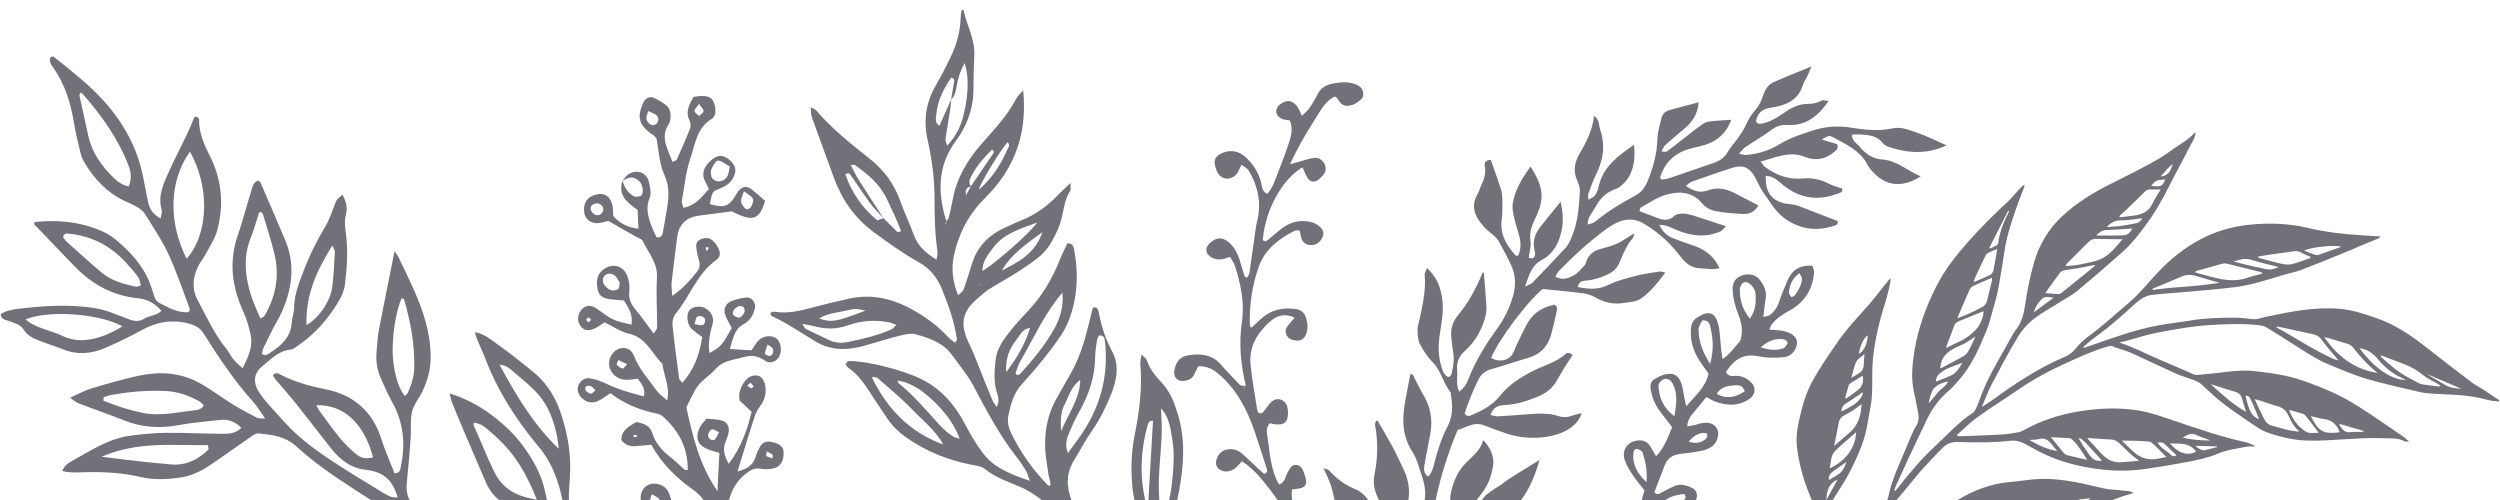 <svg xmlns="http://www.w3.org/2000/svg" xmlns:xlink="http://www.w3.org/1999/xlink" width="1000" zoomAndPan="magnify" viewBox="0 0 750 150" height="200" preserveAspectRatio="xMidYMid meet" version="1.0"><defs><clipPath id="d9ff053c3c"><path d="M 566 39.492 L 749.773 39.492 L 749.773 150 L 566 150 Z M 566 39.492 " clip-rule="nonzero"/></clipPath><clipPath id="a681cc0091"><path d="M 231 3 L 335 3 L 335 150 L 231 150 Z M 231 3 " clip-rule="nonzero"/></clipPath></defs><path fill="#71717a" d="M 548.684 144.027 C 548.461 142.812 549.062 142.027 549.949 141.391 C 551.195 140.492 552.457 139.617 553.93 138.574 C 552.871 141.523 552.629 141.734 548.684 144.027 Z M 549.523 137.062 C 549.695 136.434 550.055 135.777 550.508 135.309 C 551.504 134.285 552.609 133.371 553.676 132.422 C 554.738 131.477 555.812 130.547 556.824 129.656 C 556.75 134.102 553.828 138.227 548.922 140.516 C 549.137 139.25 549.242 138.133 549.523 137.062 Z M 550.664 131.766 C 550.996 130.102 551.344 128.438 551.641 126.773 C 551.812 125.809 552.277 125.129 553.152 124.672 C 554.145 124.16 555.125 123.613 556.059 123.008 C 556.891 122.465 557.668 121.828 558.461 121.234 C 558.371 124.559 557.453 127.562 554.82 129.844 C 553.383 131.09 551.941 132.32 550.223 133.797 C 550.418 132.918 550.543 132.344 550.664 131.766 Z M 553.965 120.922 C 555.637 119.922 557.211 118.754 558.797 117.68 C 558.934 118.219 558.676 118.734 558.293 119.293 C 556.863 121.344 554.691 122.285 552.445 123.438 C 552.5 122.172 553.012 121.492 553.965 120.922 Z M 553.539 119.305 C 553.883 118.098 554.211 116.887 554.59 115.688 C 554.68 115.41 554.898 115.113 555.141 114.957 C 556.336 114.195 557.559 113.477 558.793 112.723 C 559.238 114.594 558.645 116.016 557.262 117.102 C 556.156 117.973 554.977 118.754 553.828 119.582 C 553.73 119.488 553.637 119.398 553.539 119.305 Z M 556.863 108.551 C 557.285 107.684 558.352 107.121 559.344 106.23 C 559.25 107.457 559.125 108.348 559.133 109.238 C 559.145 110.465 558.688 111.383 557.629 112.008 C 556.961 112.406 556.297 112.82 555.402 113.367 C 555.914 111.59 556.176 109.969 556.863 108.551 Z M 560.328 100.609 C 560.105 102.891 559.656 104.895 557.621 106.219 C 558.148 103.438 559.133 101.344 560.328 100.609 Z M 558.621 133.336 C 560.105 129.336 560.582 125.062 561.336 120.875 C 561.559 119.633 561.602 118.344 561.641 117.074 C 561.742 113.734 561.566 110.375 561.93 107.066 C 562.316 103.535 563.027 100.02 563.895 96.57 C 564.938 92.414 566.531 88.402 567.164 84.133 C 567.188 83.969 567.16 83.797 567.148 83.367 C 566.207 84.527 565.445 85.461 564.699 86.398 C 563.801 87.52 562.918 88.645 562.023 89.762 C 561.664 90.219 561.305 90.676 560.922 91.113 C 558.5 93.867 555.941 96.516 553.672 99.395 C 551.406 102.27 549.383 105.34 547.348 108.391 C 545.992 110.426 544.719 112.52 543.566 114.668 C 541.574 118.359 540.535 122.383 539.648 126.449 C 539.105 128.914 538.797 131.391 539.074 133.895 C 539.621 138.844 540.895 143.598 542.801 148.211 C 543.051 148.801 543.281 149.402 543.516 150 L 547.891 150 C 548.043 147.281 548.527 145.074 551.281 143.863 C 550.105 145.996 549.066 147.879 547.895 150 L 549.836 150 C 551.398 147.441 553.117 144.973 554.527 142.336 C 556.078 139.434 557.484 136.422 558.621 133.336 " fill-opacity="1" fill-rule="nonzero"/><g clip-path="url(#d9ff053c3c)"><path fill="#71717a" d="M 648.207 52.934 C 649.48 51.605 650.387 50.156 651.844 49.242 C 651.262 51 650.66 52.746 648.207 52.934 Z M 645.352 55.734 C 646.781 54.066 646.781 54.066 649.504 53.828 C 648.957 55.801 648.129 56.203 645.352 55.734 Z M 645.719 61.129 C 644.672 63.371 642.797 64.258 640.555 64.621 C 639.039 64.863 637.5 64.988 635.969 65.168 C 635.906 65.051 635.848 64.934 635.781 64.816 C 636.48 64.195 637.195 63.594 637.871 62.945 C 639.746 61.145 641.629 59.34 643.457 57.492 C 643.91 57.035 644.348 56.812 644.984 56.836 C 645.984 56.867 646.988 56.832 648.203 56.828 C 647.332 58.32 646.398 59.664 645.719 61.129 Z M 640.895 66.949 C 639.188 67.324 637.461 67.609 635.734 67.844 C 634.582 68 633.406 68.008 632.004 68.098 C 633.312 66.766 634.547 66.082 636.324 66.105 C 638.426 66.125 640.535 65.699 642.68 65.465 C 642.348 66.195 641.715 66.77 640.895 66.949 Z M 636.945 70.605 C 635.727 70.621 634.504 70.664 633.285 70.672 C 631.879 70.68 630.469 70.66 628.867 70.648 C 629.809 69.652 630.652 69.043 631.953 69.012 C 634.488 68.941 637.023 68.723 639.727 68.551 C 639.039 69.691 638.336 70.586 636.945 70.605 Z M 636.738 71.781 C 634.84 74.031 633.156 76.145 630.918 77.363 C 628.93 78.453 626.5 78.793 624.23 79.301 C 622.793 79.629 621.289 79.66 619.629 79.844 C 619.855 79.477 619.98 79.164 620.199 78.945 C 622.289 76.836 624.402 74.75 626.496 72.645 C 627.172 71.965 627.918 71.621 628.906 71.652 C 631.391 71.734 633.879 71.738 636.738 71.781 Z M 628.516 79.746 C 625.18 82.441 621.844 85.148 618.492 87.828 C 618.223 88.047 617.82 88.23 617.484 88.215 C 616.242 88.168 614.996 88.035 613.578 87.922 C 615.074 85.836 616.527 83.762 618.059 81.746 C 618.34 81.379 618.941 81.16 619.434 81.066 C 620.895 80.785 622.375 80.629 623.848 80.375 C 625.352 80.109 626.855 79.789 628.359 79.496 C 628.41 79.578 628.465 79.664 628.516 79.746 Z M 616.062 89.332 C 614.043 90.82 612.234 92.156 610.133 93.699 C 610.699 91.867 611.609 90.598 612.664 89.586 C 613.445 88.836 614.711 89.094 616.062 89.332 Z M 645.75 86.609 C 648.691 85.387 651.645 84.203 654.562 82.934 C 655.914 82.348 657.242 82.344 658.609 82.734 C 660.898 83.395 663.184 84.07 665.84 84.848 C 663.926 85.113 662.316 85.359 660.699 85.543 C 659.062 85.73 657.422 85.859 655.781 85.992 C 654.086 86.137 652.387 86.223 650.699 86.387 C 649.07 86.547 647.461 86.777 645.844 86.98 C 645.812 86.855 645.785 86.73 645.75 86.609 Z M 658.648 81.359 C 661.406 80.59 664.16 79.809 666.926 79.059 C 667.262 78.969 667.66 79.004 668.004 79.086 C 671.363 79.902 674.715 80.738 678.066 81.574 C 678.301 81.637 678.516 81.746 678.758 82.09 C 677.293 82.484 675.781 82.77 674.359 83.289 C 670.48 84.707 666.707 83.938 662.922 82.93 C 661.5 82.551 660.074 82.152 658.648 81.77 C 658.648 81.629 658.648 81.496 658.648 81.359 Z M 675.422 77.957 C 678.082 78.824 680.836 79.387 683.551 80.078 C 682.242 80.859 680.918 80.973 679.621 80.711 C 676.414 80.059 673.227 79.309 670.051 78.426 C 671.836 77.926 673.504 77.332 675.422 77.957 Z M 677.504 76.941 C 678.828 76.727 680.156 76.492 681.492 76.305 C 683.805 75.977 686.117 75.703 688.422 75.352 C 689.035 75.262 689.52 75.344 690.07 75.648 C 691.035 76.184 692.074 76.582 693.078 77.039 C 693.098 77.164 693.113 77.285 693.129 77.414 C 691.234 78.047 689.367 78.832 687.426 79.266 C 686.348 79.5 685.105 79.27 683.996 79.023 C 681.801 78.535 679.648 77.887 677.477 77.309 C 677.484 77.184 677.492 77.066 677.504 76.941 Z M 702.43 74.031 C 700.082 74.863 697.734 75.707 695.379 76.512 C 695.113 76.602 694.742 76.523 694.457 76.422 C 693.418 76.059 692.391 75.652 691.207 75.195 C 692.777 74.238 700.215 73.34 702.43 74.031 Z M 683.844 98.09 C 687.164 98.809 690.484 99.539 693.809 100.242 C 694.898 100.473 695.793 100.918 696.445 101.863 C 697.082 102.777 697.801 103.641 698.508 104.504 C 699.445 105.648 700.402 106.773 701.516 108.094 C 700.543 107.926 699.781 107.57 699.027 107.215 C 694.223 104.922 689.715 102.105 685.133 99.422 C 684.426 99.008 683.68 98.66 682.949 98.281 C 682.996 98.176 683.035 98.07 683.078 97.965 C 683.336 98.008 683.59 98.035 683.844 98.09 Z M 698.555 101.418 C 700.438 101.984 702.312 102.57 704.195 103.137 C 704.973 103.371 705.547 103.762 706.086 104.449 C 708.215 107.152 710.508 109.727 713.258 111.859 C 706.359 110.828 701.344 107.004 697.305 101.18 C 697.906 101.293 698.242 101.328 698.555 101.418 Z M 708.363 104.543 C 710.555 104.949 712.117 106.242 713.523 107.922 C 715.41 110.18 717.668 112.031 720.371 113.281 C 720.805 113.477 721.227 113.695 721.762 113.957 C 719.586 114.02 717.215 113.094 714.91 111.52 C 712.16 109.648 709.969 107.23 707.816 104.473 C 708.16 104.512 708.262 104.523 708.363 104.543 Z M 721.332 109.27 C 723.387 110.039 725.211 111.148 726.926 112.539 C 728.141 113.531 729.637 114.184 731.016 114.98 C 731.41 115.203 731.828 115.395 732.215 115.844 C 731.832 115.867 731.441 115.949 731.07 115.902 C 729.547 115.723 728.027 115.512 726.508 115.285 C 726.25 115.25 725.996 115.125 725.766 114.996 C 723.816 113.934 721.762 113 719.941 111.738 C 717.992 110.395 716.258 108.742 714.438 107.219 C 714.34 107.141 714.336 106.957 714.203 106.562 C 716.711 107.516 719.016 108.414 721.332 109.27 Z M 738.406 116.617 C 736.461 116.5 734.848 116.336 733.34 115.375 C 731.617 114.277 729.781 113.367 728.062 112.211 C 731.426 113.648 734.789 115.082 738.406 116.617 Z M 665.047 115.828 C 666.875 116.402 668.684 117.023 670.531 117.531 C 671.613 117.832 672.273 118.441 672.578 119.504 C 672.961 120.809 673.371 122.105 673.816 123.562 C 669.77 121.281 666.527 118.258 663.207 115.242 C 663.82 115.438 664.434 115.637 665.047 115.828 Z M 675.02 119.488 C 675.414 120.234 675.781 120.996 676.109 121.77 C 676.66 123.074 677.18 124.395 677.719 125.723 C 675.672 125.117 674.695 123.434 673.664 118.734 C 674.332 118.613 674.746 118.969 675.02 119.488 Z M 677.652 120.055 C 679.574 120.668 681.469 121.367 683.414 121.91 C 685.059 122.367 686.008 123.438 686.656 124.922 C 687.398 126.641 688.348 128.219 689.832 129.496 C 686.875 129.34 684.125 128.406 681.348 127.609 C 680.332 127.312 679.707 126.59 679.27 125.738 C 678.305 123.859 677.434 121.926 676.398 119.75 C 677.008 119.895 677.336 119.949 677.652 120.055 Z M 690.773 124.109 C 691.191 124.246 691.598 124.602 691.875 124.953 C 693.121 126.523 694.32 128.133 695.617 129.836 C 694.637 129.859 693.797 129.902 692.957 129.875 C 692.602 129.863 692.207 129.766 691.91 129.582 C 689.418 128.078 687.82 125.859 686.699 122.969 C 688.188 123.375 689.496 123.691 690.773 124.109 Z M 697.289 125.727 C 699.633 126.051 701.078 127.375 701.879 129.598 C 701.73 129.656 701.641 129.719 701.539 129.73 C 696.941 130.238 695.578 129.453 693.238 124.84 C 694.676 125.16 695.973 125.547 697.289 125.727 Z M 709.094 129.285 C 709.098 129.344 709.102 129.402 709.102 129.465 C 708.781 129.508 708.457 129.586 708.137 129.594 C 707.238 129.609 706.312 129.465 705.445 129.621 C 703.578 129.953 702.59 129.008 701.703 127.125 C 704.367 127.906 706.73 128.594 709.094 129.285 Z M 658.773 130.449 C 660.203 131.098 661.711 131.59 663.18 132.148 C 660.465 132.148 657.75 131.984 654.809 131.305 C 656.199 130.391 657.301 129.785 658.773 130.449 Z M 640.406 132.234 C 641.789 132.281 643.172 132.332 644.543 132.465 C 644.977 132.504 645.465 132.711 645.777 133.004 C 647.199 134.34 648.559 135.73 649.93 137.098 C 648.688 137.32 647.34 137.715 645.98 137.77 C 644.207 137.84 642.438 137.367 641.027 136.32 C 639.512 135.203 638.242 133.762 636.562 132.184 C 638.113 132.199 639.262 132.191 640.406 132.234 Z M 649.406 133.215 C 650.555 134.359 651.762 135.445 652.965 136.578 C 652.332 137 651.781 137.004 651.117 136.32 C 650.391 135.57 649.434 135.051 648.629 134.371 C 648.156 133.973 647.789 133.449 647.215 132.805 C 648.215 132.641 648.836 132.652 649.406 133.215 Z M 658.824 135.496 C 656.105 136.957 653.172 135.75 650.977 132.969 C 651.617 133.012 652.094 133.098 652.566 133.078 C 655.016 133.004 657.309 133.301 658.824 135.496 Z M 665.07 133.934 C 665.094 133.996 665.117 134.066 665.141 134.129 C 664.434 134.312 663.734 134.512 663.027 134.676 C 662.312 134.84 661.555 135.18 660.875 135.07 C 660.145 134.945 659.48 134.387 658.789 134.02 C 658.844 133.926 658.895 133.832 658.945 133.734 C 660.988 133.797 663.027 133.863 665.07 133.934 Z M 638.887 138.484 C 638.359 138.527 637.816 138.492 637.301 138.59 C 634.477 139.098 632.238 138.051 630.359 136.031 C 629.027 134.602 627.723 133.145 626.129 131.402 C 627.281 131.477 628.07 131.52 628.867 131.574 C 630.34 131.672 631.812 131.82 633.293 131.852 C 634.453 131.879 635.293 132.477 636.07 133.211 C 637.148 134.227 638.16 135.312 639.266 136.301 C 640.031 136.988 640.898 137.559 641.77 138.223 C 640.836 138.309 639.863 138.406 638.887 138.484 Z M 626.676 136.273 C 625.605 134.727 624.527 133.188 623.578 131.406 C 623.93 131.539 624.348 131.59 624.617 131.82 C 625.258 132.371 625.836 132.992 626.41 133.609 C 627.629 134.93 628.84 136.262 630.047 137.586 C 630.219 137.777 630.383 137.973 630.559 138.172 C 628.711 138.574 627.598 137.613 626.676 136.273 Z M 620 136.512 C 619.668 136.43 619.34 136.156 619.113 135.883 C 617.875 134.391 616.664 132.875 615.285 131.164 C 617.262 131.258 619.102 131.324 620.93 131.465 C 621.25 131.488 621.582 131.809 621.844 132.062 C 623.539 133.68 624.691 135.68 626.172 137.961 C 623.855 137.422 621.922 136.996 620 136.512 Z M 608.824 131.984 C 610.016 131.887 610.906 131.949 611.715 131.719 C 613.367 131.254 614.445 131.988 615.402 133.18 C 615.98 133.898 616.582 134.602 617.176 135.312 C 614.227 134.801 611.641 133.664 608.824 131.984 Z M 580.125 116.559 C 581.254 115.363 582.699 114.77 584.406 114.414 C 583.766 115.949 582.309 116.574 581.395 117.695 C 580.5 118.797 579.578 119.879 578.688 120.945 C 578.598 120.137 579.512 117.207 580.125 116.559 Z M 582.074 111.926 C 582.809 111.41 583.539 110.852 584.359 110.496 C 585.844 109.852 587.395 109.344 588.727 108.852 C 588.258 109.547 587.684 110.562 586.949 111.434 C 586.484 111.98 585.824 112.422 585.164 112.723 C 583.773 113.359 582.328 113.867 580.738 114.492 C 580.809 113.316 581.254 112.504 582.074 111.926 Z M 582.09 110.348 C 582.246 107.277 584.129 105.52 586.688 104.285 C 587.551 103.867 588.457 103.543 589.293 103.082 C 590.352 102.488 591.348 101.797 592.648 100.965 C 591.848 102.617 591.211 104.082 590.434 105.469 C 590.105 106.043 589.551 106.574 588.977 106.902 C 586.805 108.129 584.582 109.262 582.379 110.426 C 582.312 110.457 582.184 110.375 582.09 110.348 Z M 583.848 104.098 C 584.656 101.969 585.484 99.848 586.27 97.711 C 586.602 96.797 587.383 96.477 588.164 96.156 C 590.461 95.207 592.77 94.281 595.047 93.363 C 595.133 94.789 594.105 97.312 593.188 98.402 C 591.367 100.578 589.07 102.012 586.492 103.09 C 585.676 103.43 584.902 103.898 584.113 104.309 C 584.027 104.234 583.934 104.164 583.848 104.098 Z M 587.297 95.199 C 588.504 92.371 589.695 89.535 590.961 86.73 C 591.152 86.301 591.672 85.934 592.129 85.723 C 593.891 84.898 595.691 84.148 597.594 83.32 C 597.594 83.695 597.637 83.965 597.582 84.203 C 597.105 86.215 596.625 88.227 596.113 90.227 C 595.895 91.094 595.371 91.746 594.566 92.156 C 593.434 92.738 592.316 93.352 591.152 93.879 C 589.918 94.438 588.648 94.91 587.398 95.422 C 587.332 95.281 587.281 95.227 587.297 95.199 Z M 592.504 83.344 C 593.555 81.09 594.602 78.832 595.699 76.602 C 595.871 76.262 596.25 75.965 596.605 75.781 C 597.348 75.402 598.141 75.117 599.168 74.691 C 598.77 77.016 598.453 79.109 598.016 81.176 C 597.91 81.668 597.473 82.258 597.027 82.48 C 595.535 83.234 593.965 83.84 592.102 84.637 C 592.309 83.973 592.367 83.641 592.504 83.344 Z M 596.801 74.344 C 598.684 70.633 600.574 66.922 602.457 63.207 C 602.551 63.258 602.645 63.301 602.742 63.348 C 602.422 64.02 602.102 64.684 601.793 65.355 C 600.723 67.68 599.805 70.062 599.508 72.625 C 599.441 73.152 599.273 73.512 598.758 73.727 C 598.184 73.965 597.645 74.277 597.086 74.562 C 596.992 74.488 596.895 74.414 596.801 74.344 Z M 646.949 48.027 C 642.488 50.52 637.922 52.832 633.344 55.098 C 627.965 57.754 622.93 60.855 618.531 64.992 C 614.551 68.746 611.848 73.223 610.312 78.43 C 609.02 82.824 608.141 87.305 607.48 91.84 C 607.102 94.371 606.445 96.84 604.781 98.91 C 604.285 99.527 603.887 100.234 603.5 100.934 C 602.027 103.527 600.59 106.133 599.121 108.73 C 597.074 112.348 595.219 116.051 593.855 119.984 C 593.504 120.992 593.07 121.965 592.613 122.926 C 592.445 123.293 592.164 123.668 591.828 123.879 C 587.707 126.508 584.504 130.18 580.938 133.441 C 576.523 137.473 572.723 142.066 569.039 146.754 C 568.895 146.934 568.715 147.082 568.551 147.246 C 568.453 147.195 568.359 147.145 568.262 147.094 C 568.461 146.57 568.633 146.043 568.863 145.531 C 570.16 142.68 571.445 139.824 572.777 136.984 C 574.492 133.324 576.258 129.684 577.98 126.027 C 579.586 122.613 581.762 119.648 584.656 117.199 C 585.746 116.277 586.676 115.164 587.629 114.09 C 591.504 109.707 593.793 104.414 595.977 99.098 C 597.02 96.555 597.559 93.805 598.367 91.16 C 599.453 87.59 599.949 83.902 600.582 80.242 C 601.078 77.359 601.387 74.434 602.062 71.598 C 602.758 68.656 603.746 65.777 604.711 62.906 C 605.473 60.645 606.395 58.43 607.23 56.188 C 607.324 55.941 607.328 55.66 607.375 55.391 C 606.648 55.832 606.137 56.359 605.637 56.902 C 604.453 58.188 603.355 59.574 602.066 60.758 C 598.145 64.355 594.395 68.133 590.844 72.086 C 587.035 76.332 583.496 80.777 580.895 85.906 C 577.801 92.027 575.457 98.398 574.348 105.184 C 573.664 109.406 573.227 113.625 574.246 117.867 C 574.711 119.777 574.984 121.734 575.402 123.652 C 575.719 125.113 575.688 126.477 574.832 127.789 C 574.344 128.539 573.961 129.375 573.602 130.203 C 572.219 133.438 570.887 136.688 569.492 139.914 C 568.18 142.949 567.094 146.051 566.426 149.297 C 566.379 149.535 566.273 149.773 566.148 150 L 568.992 150 C 570.547 148.141 572.121 146.289 573.629 144.398 C 576.457 140.855 579.59 137.602 582.766 134.379 C 584.137 132.98 585.668 132.523 587.621 132.594 C 592.781 132.789 597.938 132.824 603.082 132.238 C 604.738 132.051 606.305 132.453 607.797 133.316 C 609.914 134.539 612.078 135.715 614.312 136.695 C 619.617 139.027 625.215 140.27 630.965 140.895 C 635.434 141.375 639.891 141.27 644.324 140.59 C 648.363 139.977 652.406 139.312 656.414 138.539 C 659.488 137.945 662.551 137.316 665.461 136.066 C 667.008 135.406 668.695 134.98 670.355 134.695 C 672.328 134.359 674.273 133.777 676.312 133.938 C 676.355 133.938 676.41 133.785 676.461 133.703 C 675.516 133.34 674.602 132.855 673.625 132.645 C 666.426 131.074 659.477 128.68 652.52 126.309 C 648.742 125.023 644.977 123.66 641.004 123.066 C 635.109 122.188 629.238 122.496 623.375 123.465 C 617.758 124.398 612.434 126.156 607.43 128.879 C 606.875 129.18 606.301 129.52 605.691 129.633 C 604.07 129.938 602.438 130.242 600.797 130.34 C 596.496 130.582 592.188 130.719 587.879 130.883 C 587.641 130.895 587.398 130.816 587.074 130.77 C 587.195 130.512 587.223 130.34 587.324 130.254 C 589.367 128.477 591.297 126.543 593.488 124.977 C 597.371 122.188 601.449 119.676 605.387 116.957 C 610.094 113.707 615.102 111.035 620.309 108.703 C 624.195 106.965 628.043 105.137 632.172 104 C 632.918 103.797 633.582 103.539 634.266 104.125 C 634.449 104.281 634.766 104.273 635.016 104.359 C 636.52 104.875 638.074 105.285 639.52 105.938 C 643.883 107.91 648.184 110.02 652.547 111.988 C 654.137 112.711 655.836 113.188 657.48 113.789 C 658.578 114.191 659.656 114.57 660.559 115.406 C 662.617 117.32 664.664 119.273 666.887 120.992 C 669.652 123.129 672.578 125.082 675.477 127.059 C 676.836 127.984 678.211 128.984 679.727 129.57 C 681.887 130.406 684.16 131 686.434 131.492 C 690.145 132.289 693.93 132.289 697.703 132.109 C 701.465 131.934 705.227 131.645 708.988 131.48 C 711.051 131.391 713.121 131.375 715.176 131.477 C 717.277 131.586 719.449 131.285 721.41 132.406 C 721.695 132.566 722.133 132.449 722.777 132.461 C 721.855 131.723 721.23 131.152 720.543 130.68 C 717.344 128.484 714.148 126.285 710.914 124.141 C 707.234 121.699 703.488 119.328 699.43 117.555 C 694.891 115.566 690.27 113.727 685.414 112.684 C 682.195 111.988 678.902 111.613 675.629 111.27 C 673.895 111.086 672.117 111.195 670.371 111.324 C 668.145 111.488 665.934 111.82 663.711 112.055 C 662.133 112.223 660.547 112.375 658.969 112.496 C 658.668 112.52 658.34 112.395 658.055 112.27 C 654.629 110.805 651.223 109.297 647.785 107.852 C 643.824 106.18 640.023 104.086 635.789 102.777 C 636.699 102.547 637.617 102.332 638.531 102.086 C 640.992 101.41 643.422 100.613 645.914 100.074 C 649.082 99.383 652.285 98.824 655.492 98.336 C 658.008 97.953 660.547 97.66 663.086 97.512 C 667.969 97.215 672.863 97.02 677.746 97.57 C 678.457 97.648 679.23 97.797 679.832 98.156 C 682.34 99.656 684.789 101.25 687.273 102.801 C 691.016 105.145 694.641 107.711 698.75 109.395 C 702.441 110.914 706.125 112.535 709.945 113.652 C 715.254 115.211 720.68 116.363 726.066 117.637 C 727.094 117.887 728.168 117.977 729.23 118.047 C 731.66 118.211 734.09 118.309 736.516 118.445 C 739.867 118.645 743.176 119.09 746.418 119.996 C 747.453 120.285 748.566 120.305 749.641 120.453 C 749.688 120.328 749.734 120.207 749.773 120.082 C 748.191 119.02 746.621 117.938 745.023 116.895 C 743.91 116.172 742.691 115.598 741.633 114.805 C 737.141 111.398 732.656 107.977 728.238 104.473 C 723.457 100.68 718.465 97.285 712.621 95.32 C 709.238 94.18 705.863 93.012 702.281 92.672 C 694.59 91.949 687.133 93.5 679.676 95.066 C 678.391 95.34 677.172 95.902 675.781 95.73 C 673.934 95.504 672.074 95.305 670.219 95.305 C 665.918 95.312 661.613 95.41 657.348 96.125 C 654.145 96.656 650.91 96.992 647.719 97.57 C 640.512 98.863 633.668 101.434 626.785 103.816 C 626.234 104.008 625.68 104.188 625.129 104.371 C 625.078 104.27 625.027 104.168 624.98 104.062 C 625.867 103.324 626.738 102.559 627.648 101.844 C 629.66 100.281 631.742 98.801 633.695 97.172 C 635.984 95.262 638.176 93.238 640.391 91.25 C 641.879 89.91 643.512 88.723 645.516 88.48 C 649.105 88.059 652.719 87.859 656.316 87.527 C 661.031 87.094 665.754 86.746 670.449 86.148 C 675.16 85.551 679.691 84.125 684.215 82.715 C 686.301 82.066 688.477 81.691 690.512 80.918 C 695.523 79.004 700.477 76.938 705.449 74.922 C 706.332 74.562 707.184 74.125 708.062 73.766 C 709.879 73.016 711.711 72.301 713.52 71.535 C 713.762 71.438 713.934 71.156 714.152 70.941 C 712.266 70.82 710.488 70.695 708.711 70.594 C 703.176 70.277 697.676 69.629 692.281 68.355 C 686.504 66.992 680.652 66.824 674.824 67.414 C 663.898 68.504 654.98 73.676 647.5 81.562 C 644.574 84.637 641.977 88.008 638.711 90.793 C 634.582 94.309 630.574 97.969 626.188 101.184 C 625 102.059 623.891 103.109 622.977 104.262 C 621.988 105.516 620.852 106.445 619.387 107.066 C 611.641 110.355 604.68 114.957 597.906 119.883 C 596.914 120.609 595.852 121.246 594.535 122.121 C 595.621 119.59 596.414 117.383 597.496 115.324 C 600.023 110.52 602.562 105.719 605.359 101.074 C 606.57 99.066 608.215 97.168 610.059 95.734 C 612.738 93.652 615.781 92.051 618.656 90.227 C 620.227 89.227 621.898 88.34 623.316 87.16 C 627.773 83.453 632.18 79.684 636.504 75.824 C 639.969 72.734 642.742 69.02 645.359 65.207 C 648.129 61.18 650.238 56.773 652.492 52.449 C 654.016 49.531 655.605 46.641 657.086 43.699 C 657.711 42.453 658.609 41.293 658.684 39.574 C 657.27 41.074 655.816 42.18 654.258 43.172 C 651.785 44.734 649.496 46.605 646.949 48.027 " fill-opacity="1" fill-rule="nonzero"/></g><path fill="#71717a" d="M 602.934 144.609 C 597.254 145.121 592.129 147.047 587.32 150 L 623.707 150 C 623.629 149.965 623.559 149.938 623.473 149.895 C 624.852 149.734 625.957 149.605 627.145 149.469 C 626.91 149.688 626.703 149.859 626.496 150 L 633.781 150 C 634.574 149.707 635.367 149.402 636.168 149.113 C 637.332 148.688 638.543 148.375 640.07 147.906 C 639.465 147.625 639.207 147.434 638.934 147.395 C 637.773 147.238 636.613 147.125 635.449 147.004 C 634.184 146.879 632.895 146.867 631.648 146.617 C 628.52 145.98 625.434 145.121 622.297 144.566 C 617.945 143.797 613.551 143.379 609.117 143.902 C 607.059 144.145 605 144.422 602.934 144.609 " fill-opacity="1" fill-rule="nonzero"/><path fill="#71717a" d="M 353.312 124.113 C 352.246 120.617 350.957 117.34 348.383 114.652 C 346.543 112.723 344.902 110.648 344.027 108.055 C 343.867 107.559 343.27 107.199 342.469 106.363 C 342.285 107.617 342.039 108.352 342.098 109.055 C 342.719 116.293 341.844 123.391 340.41 130.477 C 339.359 135.707 339.215 140.996 339.746 146.34 C 339.875 147.59 340.082 148.812 340.352 150 L 343.559 150 C 341.863 142.441 342.223 134.941 344.301 127.492 C 344.547 126.645 344.949 126.121 345.898 126.258 C 345.898 126.25 345.898 126.238 345.898 126.227 C 345.754 126.012 345.605 125.789 345.457 125.57 C 345.605 125.781 345.754 125.992 345.898 126.203 C 345.898 126.211 345.898 126.223 345.898 126.227 C 345.91 126.238 345.918 126.25 345.922 126.262 C 345.914 126.262 345.91 126.262 345.898 126.258 C 345.453 134.188 344.996 142.098 344.527 150 L 347.793 150 C 347.664 147.828 347.582 145.652 347.668 143.484 C 347.852 139.133 348.324 134.805 348.504 130.457 C 348.609 127.844 348.395 125.211 348.32 122.5 C 350.258 124.672 350.98 126.777 351.809 132.621 C 352.32 136.199 352.094 139.777 351.75 143.34 C 351.453 146.398 351.156 148.395 350.695 150 L 353.176 150 C 353.359 149.105 353.535 148.211 353.707 147.312 C 355.168 139.566 355.672 131.832 353.312 124.113 " fill-opacity="1" fill-rule="nonzero"/><g clip-path="url(#a681cc0091)"><path fill="#71717a" d="M 289.227 33.863 C 288.41 37.379 287.109 40.645 284.129 43.703 C 283.875 42.711 283.582 42.18 283.648 41.699 C 284.043 38.926 284.543 36.164 284.973 33.391 C 285.156 32.207 285.262 31.02 285.391 29.828 C 285.371 29.855 285.348 29.887 285.324 29.914 C 285.324 29.906 285.324 29.898 285.324 29.895 C 284.164 32.496 283.004 35.105 281.824 37.75 C 280.293 36.777 280.824 35.438 280.906 34.281 C 281.223 30.102 283.188 26.609 285.363 23.254 C 286.5 23.629 286.289 24.246 286.176 24.852 C 285.879 26.531 285.609 28.219 285.324 29.895 C 285.352 29.828 285.379 29.77 285.41 29.707 C 285.402 29.746 285.402 29.789 285.391 29.828 C 286.543 28.688 286.777 27.176 287.031 25.668 C 287.418 23.387 288.117 21.223 289.383 18.918 C 290.68 22.859 290.578 27.918 289.227 33.863 Z M 291.195 56.004 C 291.211 55.977 291.223 55.949 291.238 55.922 C 291.25 55.906 291.266 55.887 291.281 55.867 C 290.359 54.719 291.008 53.598 291.555 52.562 C 293.09 49.645 295.246 47.211 297.562 44.898 C 298.527 45.297 298.047 45.922 297.754 46.355 C 295.617 49.543 293.441 52.699 291.281 55.867 C 291.309 55.906 291.336 55.941 291.367 55.984 C 291.301 55.988 291.25 56 291.195 56.004 C 290.738 56.863 290.277 57.719 289.824 58.566 C 289.531 57.195 289.781 56.184 291.195 56.004 Z M 302.266 42.68 C 303.25 43.582 302.379 44.379 302.066 45.109 C 300.082 49.766 297.281 53.77 293.582 56.988 C 294.59 54.012 300.324 44.781 302.266 42.68 Z M 293.902 85.211 L 294.281 85.25 L 293.98 85.488 Z M 298.008 74.262 C 301.055 70.176 305.672 68.766 311.141 66.758 C 308.84 70.113 297.758 79.703 294.711 81.27 C 294.75 78.301 296.488 76.297 298.008 74.262 Z M 300.543 81.176 C 303.32 76.367 307.656 73.309 312.73 69.66 C 310.414 76.289 305.363 78.617 300.543 81.176 Z M 304.688 111.844 C 305.102 110.688 305.461 109.473 306.07 108.418 C 310.113 101.457 313.363 94.023 318.719 87.793 C 319.125 91.746 318.129 95.277 316.332 98.535 C 313.527 103.602 309.82 108.008 305.938 112.273 C 305.773 112.453 305.383 112.43 305.094 112.496 C 304.945 112.273 304.633 111.996 304.688 111.844 Z M 304.961 101.91 C 306.016 100.609 306.691 98.594 308.996 98.406 C 307.871 102.383 305.516 106.809 301.855 111.656 C 301.621 107.383 302.898 104.445 304.961 101.91 Z M 320.727 129.895 C 321.633 127.754 322.582 125.613 323.727 123.594 C 326.625 118.508 328.469 113.152 328.539 107.23 C 328.562 105.527 328.84 103.824 329.082 102.129 C 329.16 101.582 329.516 101.066 329.703 100.625 C 331.316 100.523 331.387 101.594 331.488 102.457 C 332.684 112.977 329.969 122.469 323.906 131.066 C 322.75 132.699 321.562 134.309 320.379 135.926 C 319.426 133.629 319.945 131.719 320.727 129.895 Z M 319.203 121.727 C 320.586 119.031 321.34 115.934 324.078 113.941 C 323.988 119.609 320.582 123.934 318.328 129.359 C 318.098 126.379 318.25 123.586 319.203 121.727 Z M 261.578 113.266 C 261.891 113.152 262.035 113.035 262.145 113.07 C 262.582 113.191 263.102 113.25 263.418 113.531 C 266.91 116.633 270.562 119.59 273.777 122.957 C 276.965 126.293 280.699 129.156 282.984 133.352 C 272.965 129.711 266.199 122.676 261.578 113.266 Z M 277.355 117.957 C 282.348 121.91 286.105 126.691 287.918 131.59 C 287.211 131.391 286.637 131.352 286.191 131.09 C 283.188 129.332 281.09 126.566 278.801 124.07 C 275.863 120.871 272.977 117.648 269.543 114.941 C 269.371 114.801 269.375 114.422 269.297 114.16 C 271.809 114.5 274.723 115.871 277.355 117.957 Z M 254.438 102.598 C 252.645 102.969 250.703 102.953 248.926 102.098 C 246.531 100.949 244.121 99.852 241.746 98.676 C 241.43 98.52 241.27 98.031 240.684 97.172 C 242.227 97.465 243.246 97.582 244.223 97.855 C 247.613 98.777 250.867 98.828 254.312 97.621 C 258.301 96.211 262.531 95.855 266.77 96.711 C 267.344 96.832 267.887 97.109 268.91 97.488 C 268.227 98.117 267.895 98.613 267.438 98.82 C 263.27 100.648 258.859 101.676 254.438 102.598 Z M 245.777 95.535 C 248.25 93.957 250.895 93.848 253.359 93.277 C 256.754 92.492 256.773 92.566 259.648 93.172 C 250.914 96.543 249.301 96.84 245.777 95.535 Z M 268.664 69.039 C 267.438 67.855 266.238 66.641 265.031 65.434 C 265.027 65.438 265.02 65.438 265.016 65.438 C 265.02 65.449 265.027 65.457 265.035 65.465 C 265.027 65.457 265.016 65.453 265.008 65.441 C 264.461 65.645 263.906 65.852 263.203 66.117 C 258.699 62.406 255.496 57.82 253.605 52.277 C 254.77 51.496 255.137 52.473 255.477 52.945 C 257.375 55.598 259.109 58.363 261.047 60.973 C 262.234 62.562 263.676 63.961 265.008 65.441 C 265.012 65.441 265.012 65.438 265.016 65.438 C 262.508 61.559 259.941 57.648 257.449 53.695 C 256.637 52.402 256.008 50.992 255.238 49.531 C 255.852 49.5 256.23 49.336 256.418 49.473 C 260.277 52.195 263.852 55.141 265.977 59.555 C 267.523 62.785 269.098 65.988 270.285 69.289 C 269.41 70.113 269.047 69.418 268.664 69.039 Z M 288.445 3.262 C 288.34 3.875 288.23 4.488 288.211 5.105 C 288.098 9.398 287.008 13.449 285.117 17.277 C 283.797 19.941 282.504 22.625 280.988 25.168 C 277.883 30.387 276.93 35.832 278.254 41.82 C 279.508 47.461 280.312 53.207 280.352 59 C 280.387 64.477 280.414 69.938 281.242 75.375 C 281.352 76.074 281.098 76.828 280.969 77.883 C 277.777 75.973 275.426 73.879 274.211 70.617 C 272.898 67.105 271.289 63.703 270.027 60.172 C 268.176 55.004 265.066 50.867 260.754 47.488 C 255.105 43.047 249.504 38.531 244.777 33.051 C 244.504 32.738 244.004 32.613 243.215 32.191 C 243.336 33.375 243.25 34.297 243.535 35.094 C 245.684 41.133 247.93 47.137 250.109 53.168 C 252.512 59.816 256.398 65.426 262.082 69.621 C 266.473 72.855 270.945 76.066 275.703 78.711 C 279.129 80.605 281.168 83.367 282.551 86.672 C 284.578 91.547 286.312 96.559 287.105 101.828 C 287.141 102.039 286.844 102.301 286.539 102.82 C 285.824 102.258 285.059 101.801 284.484 101.164 C 281.711 98.145 278.484 95.68 274.98 93.594 C 268.746 89.879 262.105 87.973 254.812 89.57 C 251.152 90.371 247.508 91.246 243.891 92.207 C 240.098 93.215 236.328 94.191 232.344 93.508 C 231.969 93.441 231.535 93.699 231.121 93.805 C 231.246 94.23 231.246 94.676 231.41 94.754 C 236.125 96.902 240.355 99.875 244.773 102.52 C 248.621 104.832 252.746 105.082 257.012 104.266 C 258.547 103.98 260.039 103.5 261.539 103.07 C 264.406 102.262 267.23 101.34 270.113 100.656 C 271.605 100.301 273.324 99.895 274.715 100.289 C 278.871 101.465 282.957 102.773 285.727 106.664 C 287.91 109.711 290.332 112.555 292.109 115.902 C 296.066 123.359 299.969 130.852 305.281 137.492 C 306.254 138.703 307.07 140.047 307.875 141.387 C 308.238 141.992 308.398 142.727 308.973 144.258 C 303.117 142.258 298.199 140.348 294.855 135.934 C 292.801 133.211 291.062 130.207 289.477 127.176 C 286.41 121.332 282.305 116.633 276.293 113.676 C 270.965 111.055 260.191 108.246 254.676 108.309 C 254.352 108.312 254.031 108.836 253.641 109.18 C 253.969 109.648 254.152 110.133 254.5 110.363 C 257.477 112.301 259.32 115.223 261.23 118.074 C 262.891 120.547 264.465 123.062 266.141 125.508 C 267.652 127.719 269.52 129.57 271.734 131.137 C 277.699 135.367 284.293 138.043 291.457 139.43 C 292.816 139.691 294.41 139.852 295.406 140.66 C 298.656 143.285 302.531 144.539 306.242 146.16 C 307.965 146.91 309.512 147.809 311.051 148.93 C 311.535 149.277 312.012 149.637 312.496 150 L 321.426 150 C 319.941 146.047 319.762 142.066 322.23 138.043 C 324.031 135.117 325.629 132.051 327.586 129.242 C 329.934 125.871 331.75 122.238 333.254 118.473 C 334.961 114.199 335.977 109.707 333.594 105.328 C 331.543 101.562 330.348 97.562 329.555 93.395 C 329.414 92.652 329.031 91.941 327.832 92.312 C 327.445 93.906 327.043 95.566 326.629 97.234 C 325.34 102.398 323.879 107.492 321.152 112.137 C 319.816 114.422 318.566 116.762 317.234 119.055 C 313.699 125.133 312.898 131.668 313.969 138.52 C 314.164 139.754 314.359 140.988 314.52 142.234 C 314.66 143.379 315.293 144.477 315.082 145.695 C 314.715 145.664 314.504 145.711 314.426 145.629 C 309.805 140.902 306.031 135.586 303.199 129.602 C 302.43 127.98 302.168 126.293 302.531 124.578 C 303.238 121.211 304.105 117.934 306.559 115.246 C 309.496 112.008 312.375 108.695 315 105.199 C 317.137 102.34 319.395 99.375 320.648 96.098 C 323.273 89.262 323.621 82.07 322.227 74.855 C 322.062 74.016 321.875 72.961 320.219 73 C 319.504 74.539 318.641 76.176 317.961 77.891 C 315.691 83.617 312.609 88.828 308.371 93.332 C 306.652 95.148 304.926 96.977 303.379 98.93 C 301.238 101.625 299.043 104.43 298.684 107.961 C 298.336 111.195 298.027 114.492 299.066 117.734 C 299.477 119.023 299.922 120.422 299 122.062 C 298.5 121.293 297.992 120.719 297.719 120.055 C 296.047 116.016 294.379 111.977 292.816 107.883 C 292.207 106.289 291.559 104.758 290.793 103.219 C 287.902 97.414 288.656 93.727 292.656 90.09 C 293.922 88.938 295.195 87.746 296.633 86.828 C 299.918 84.73 303.406 82.953 306.605 80.738 C 309.656 78.617 312.949 76.711 314.98 73.375 C 316.707 70.543 318.102 67.562 318.75 64.328 C 319.246 61.871 319.656 59.441 321.031 57.273 C 321.293 56.855 321.125 56.156 321.188 54.867 C 319.617 56.363 318.48 57.355 317.445 58.445 C 314.281 61.781 310.652 64.43 306.355 66.113 C 304.898 66.684 303.508 67.402 302.074 68.02 C 296.922 70.223 293.211 73.75 291.547 79.234 C 290.773 81.777 290.004 84.32 289.113 86.82 C 288.895 87.41 288.195 87.824 287.449 88.598 C 285.766 84.465 285.359 80.625 286.16 76.754 C 287.449 70.516 290.219 64.969 294.637 60.312 C 295.93 58.949 297.273 57.633 298.473 56.188 C 305.391 47.887 308.082 38.312 306.945 27.043 C 306.016 28.195 305.223 28.914 304.758 29.801 C 302.109 34.855 298.176 38.918 294.484 43.137 C 290.191 48.043 286.984 53.41 285.816 59.887 C 285.477 61.727 285.051 63.559 284.594 65.379 C 284.512 65.719 284.152 65.984 283.875 66.277 C 283.895 66.328 283.91 66.383 283.926 66.434 C 283.895 66.523 283.859 66.609 283.82 66.695 C 283.848 66.914 283.875 67.129 283.902 67.344 C 283.82 67.273 283.652 67.188 283.66 67.145 C 283.703 66.992 283.762 66.844 283.82 66.695 C 283.809 66.59 283.797 66.484 283.785 66.379 C 283.812 66.348 283.848 66.312 283.875 66.277 C 281.305 57.898 281.168 49.898 286.707 42.355 C 289.871 38.039 291.891 33.098 292.02 27.574 C 292.094 23.984 292.074 20.387 292.289 16.801 C 292.59 11.797 289.969 7.574 289.016 2.801 C 288.68 3.066 288.469 3.152 288.445 3.262 " fill-opacity="1" fill-rule="nonzero"/></g><path fill="#71717a" d="M 490.043 135.688 C 490.082 135.301 490.539 134.66 490.805 134.668 C 491.332 134.66 491.891 134.969 492.379 135.25 C 492.621 135.387 492.805 135.723 492.879 136.008 C 493.602 138.512 494.23 141.023 493.965 144.66 C 490.805 141.707 489.668 138.98 490.043 135.688 Z M 506.574 132.5 C 508.094 130.758 509.75 129.562 511.984 129.973 C 512.52 131.074 511.879 131.59 511.289 132.02 C 509.855 133.051 508.25 133 506.574 132.5 Z M 497.547 115.934 C 497.461 114.887 498.539 113.789 499.527 113.684 C 500.613 113.566 501.297 114.203 501.762 115.043 C 503.355 117.957 502.965 120.973 502.348 124.871 C 498.793 122.25 497.809 119.254 497.547 115.934 Z M 520.23 115.605 C 521.367 115.516 522.758 115.332 523.414 117.418 C 520.676 119.172 518.078 119.859 515 118.156 C 516.32 116.039 518.297 115.754 520.23 115.605 Z M 509.574 98.766 C 509.566 97.832 510.348 96.895 510.699 96.113 C 512.242 95.992 512.793 96.812 513.008 97.703 C 513.875 101.16 514.273 104.656 513.039 109.164 C 510.625 105.398 509.582 102.207 509.574 98.766 Z M 528.211 104.188 C 530.238 102.414 532.434 101.395 535.016 101.781 C 535.5 101.852 536.238 102.406 536.273 102.781 C 536.312 103.246 535.766 103.797 535.387 104.238 C 535.211 104.449 534.852 104.535 534.559 104.621 C 532.438 105.25 530.363 104.887 528.211 104.188 Z M 521.973 86.5 C 521.996 86.07 522.293 85.645 522.512 85.25 C 522.887 84.609 523.93 84.449 524.559 84.879 C 525.773 85.703 526.574 86.879 526.668 88.305 C 526.832 90.754 526.715 93.199 524.941 95.578 C 522.715 92.777 521.797 89.82 521.973 86.5 Z M 537.41 89.105 C 537.07 88.688 536.617 88.129 536.668 87.664 C 536.902 85.484 537.676 83.531 539.805 81.965 C 540.121 82.578 540.578 83.055 540.578 83.527 C 540.566 85.461 539.527 87.035 538.488 88.559 C 538.277 88.867 537.477 89.184 537.41 89.105 Z M 509.055 148.293 C 508.867 146.859 507.641 146.312 506.469 145.867 C 505.113 145.348 503.695 145.242 502.34 145.816 C 501.055 146.367 499.82 147.039 498.578 147.695 C 497.914 148.043 497.305 148.656 496.289 147.723 C 497.301 145.078 498.348 142.328 499.414 139.582 C 500.238 137.469 501.82 136.43 504.047 136.184 C 506.227 135.941 508.402 135.664 510.543 135.227 C 511.582 135.02 512.652 134.59 513.523 133.988 C 515.102 132.883 515.852 130.484 515.289 129.012 C 514.613 127.273 512.992 126.523 510.586 126.93 C 509.82 127.051 509.09 127.375 508.332 127.543 C 507.648 127.691 506.945 127.754 506.164 127.871 C 506.305 125.684 507.5 124.445 508.621 123.137 C 509.711 121.859 510.742 120.527 511.906 119.094 C 512.895 119.617 513.668 120.145 514.516 120.457 C 518.051 121.738 521.535 121.953 524.812 119.676 C 526.738 118.332 526.891 116.062 525.16 114.52 C 523.961 113.449 522.613 112.801 520.941 112.742 C 519.941 112.711 518.715 113.25 517.777 111.648 C 519.816 108.398 522.434 106.148 526.754 106.75 C 527.988 106.926 529.219 107.227 530.461 107.266 C 532.172 107.32 533.918 107.352 535.586 107.074 C 537.641 106.734 539.152 104.641 539.098 102.664 C 539.059 101.348 537.867 100.133 535.984 99.551 C 535.395 99.359 534.773 99.223 534.16 99.148 C 533.121 99.031 532.074 98.984 530.816 98.887 C 531.109 98.184 531.207 97.738 531.453 97.414 C 532.898 95.488 534.863 94.258 536.938 93.117 C 541.379 90.668 543.777 86.84 544.223 81.805 C 544.285 81.129 543.914 80.41 543.754 79.754 C 539.848 79.367 537.531 81.09 536.18 84.324 C 535.336 86.336 534.441 88.344 533.777 90.422 C 533.227 92.141 532.328 93.539 530.875 94.547 C 530.457 94.836 529.852 94.852 529.008 95.078 C 529.258 93 529.398 91.301 529.691 89.625 C 530.078 87.426 529.203 85.645 527.977 83.973 C 526.836 82.422 524.512 81.879 522.465 82.668 C 520.738 83.344 519.797 84.609 519.801 86.617 C 519.801 89.359 520.539 91.867 521.508 94.348 C 522.266 96.266 522.766 98.219 522.492 100.289 C 522.395 101.047 522.328 101.98 521.867 102.488 C 520.328 104.191 519.066 106.203 516.746 107.738 C 516.562 106.387 516.398 105.367 516.285 104.34 C 516.051 102.168 516.047 99.949 515.594 97.824 C 514.781 93.973 512.906 92.637 508.816 95.496 C 507.562 96.371 507.289 97.828 507.238 99.254 C 507.117 102.488 508.098 105.426 509.797 108.133 C 510.621 109.441 511.57 110.672 512.562 112.078 C 511.75 115.961 508.906 118.434 505.836 121.906 C 505.477 120.105 505.305 119.215 505.129 118.324 C 504.91 117.254 504.801 116.152 504.453 115.133 C 503.57 112.531 502.055 111.684 499.395 112.348 C 498.359 112.605 497.367 113.133 496.43 113.676 C 495.387 114.273 495.012 115.254 495.168 116.473 C 495.5 119.008 496.441 121.297 497.957 123.352 C 499.148 124.957 500.398 126.527 501.652 128.156 C 500.316 131.23 499.328 134.332 496.816 136.875 C 496.039 135.555 495.484 134.457 494.773 133.473 C 494.102 132.559 493.094 132.105 491.918 132.109 C 488.48 132.133 486.336 134.875 487.441 138.098 C 487.992 139.695 488.941 141.184 489.883 142.605 C 490.91 144.16 492.141 145.57 493.363 147.141 C 493.035 148.074 492.773 149.031 492.516 150 L 499.691 150 C 501.258 148.844 503.211 148.402 505.289 148.191 C 505.914 149.074 505.652 149.617 505.16 150 L 508.773 150 C 509.016 149.484 509.133 148.91 509.055 148.293 " fill-opacity="1" fill-rule="nonzero"/><path fill="#71717a" d="M 387.621 146.828 C 388.668 146.672 389.602 146.648 390.449 146.375 C 391.414 146.062 391.984 145.312 391.824 144.215 C 391.73 143.598 391.605 142.973 391.398 142.395 C 390.926 141.074 390.48 139.512 388.793 139.465 C 387.371 139.426 386.824 140.793 386.219 141.891 C 385.566 143.062 385.539 144.648 383.738 145.367 C 381.094 140.902 381.031 135.832 380.215 130.957 C 379.984 129.582 379.805 128.168 380.98 126.961 C 381.438 127.066 381.867 127.195 382.309 127.258 C 385.203 127.68 386.438 126.652 386.395 123.816 C 386.387 123.199 386.324 122.555 386.152 121.965 C 385.504 119.73 383.012 119.031 381.332 120.633 C 380.66 121.277 380.191 122.109 379.57 122.809 C 379.109 123.328 378.875 124.254 377.539 123.879 C 377.453 123.645 377.199 123.227 377.133 122.773 C 376.441 118.301 375.598 113.84 375.16 109.34 C 374.648 104.109 377.129 99.977 380.859 96.586 C 382.934 94.711 385.344 93.863 388.391 95.312 C 387.523 96.324 386.805 97.102 386.184 97.941 C 385.586 98.758 385.531 99.691 386.004 100.598 C 386.68 101.883 387.938 102.121 389.188 102.172 C 390.379 102.219 391.285 101.539 391.75 100.453 C 392.535 98.625 392.336 96.785 391.648 94.965 C 391.16 93.676 390.258 92.961 388.887 92.742 C 384.977 92.141 381.422 92.867 378.398 95.562 C 377.398 96.465 376.43 97.395 375.457 98.305 C 375.16 97.996 374.961 97.887 374.953 97.773 C 374.77 91.633 375.613 85.59 377.688 79.859 C 379.52 74.789 383.676 71.602 388.402 69.227 C 388.754 69.047 389.262 69.176 389.891 69.152 C 390.066 69.977 390.188 70.727 390.406 71.453 C 390.824 72.812 391.824 73.465 393.203 73.52 C 394.852 73.582 396.148 72.656 396.809 71.039 C 397.398 69.613 396.668 68.574 395.672 67.781 C 394.977 67.219 394.094 66.789 393.23 66.586 C 389.984 65.844 387.027 66.609 384.406 68.625 C 383.047 69.676 381.77 70.836 380.449 71.93 C 379.945 72.344 379.418 72.629 378.84 72.031 C 379.496 62.957 384.852 53.539 390.754 50.215 C 391.262 51.297 391.684 52.441 392.309 53.457 C 393.047 54.645 394.43 54.773 395.551 53.895 C 395.918 53.598 396.246 53.258 396.578 52.934 C 397.543 51.984 397.977 50.863 397.516 49.531 C 397.082 48.234 395.738 47.176 394.234 47.367 C 392.562 47.574 390.945 48.207 389.301 48.656 C 388.645 48.832 387.992 48.992 387.004 49.25 C 389.824 43.148 393.133 37.875 396.492 32.645 C 397.5 31.098 398.793 29.734 400.484 28.965 C 400.746 29.133 400.918 29.188 401.008 29.305 C 401.816 30.438 402.477 31.809 404.168 31.75 C 405.98 31.68 407.449 30.758 408.629 29.477 C 408.969 29.105 409.031 28.305 408.953 27.734 C 408.781 26.57 407.988 25.848 406.902 25.379 C 404.637 24.402 402.277 24.641 399.984 25.039 C 397.953 25.391 396.176 26.336 395.199 28.402 C 394.531 29.801 393.711 31.148 392.812 32.426 C 392.23 33.262 391.406 33.922 390.59 34.754 C 390.02 33.609 389.711 32.711 389.172 31.973 C 387.719 29.973 385.953 29.809 383.965 31.371 C 382.238 32.738 382.605 34.902 384.746 35.707 C 385.445 35.973 386.215 36.016 386.973 36.156 C 388.043 38.859 387.227 41.266 386.426 43.605 C 385.32 46.863 384.066 50.062 382.832 53.273 C 382.164 55.012 381.5 56.77 380.164 58.148 C 378.492 57.387 378.629 55.777 378.273 54.508 C 377.457 51.539 375.84 49.098 373.602 47.062 C 371.344 45.012 368.355 44.793 365.781 46.387 C 364.773 47.02 364.211 48.027 364.414 49.176 C 364.594 50.223 364.934 51.34 365.527 52.195 C 366.973 54.262 370 53.965 371.305 51.734 C 371.684 51.086 371.977 50.391 372.461 49.398 C 373.355 50.121 374.262 50.539 374.672 51.246 C 377.371 55.863 378.441 60.801 377.207 66.109 C 377.031 66.867 376.852 67.625 376.738 68.391 C 376.102 72.867 375.508 77.355 374.84 81.824 C 374.766 82.348 374.375 82.816 374.164 83.246 C 373.738 83.133 373.488 83.121 373.461 83.039 C 373.113 82.02 372.77 80.996 372.477 79.957 C 371.801 77.543 371.098 75.164 369.27 73.277 C 367.098 71.031 365.004 70.922 362.816 73.078 C 361.352 74.523 361.703 76.258 363.523 77.273 C 365.344 78.273 367.117 77.77 368.988 77.07 C 369.559 78.059 370.168 78.801 370.445 79.652 C 372.219 85.18 373.418 90.754 372.562 96.656 C 371.637 103.055 372.203 109.41 373.75 115.672 C 373.551 115.977 373.348 116.27 373.141 116.574 C 373.109 116.547 373.086 116.523 373.055 116.5 C 373.289 116.219 373.512 115.938 373.746 115.656 C 372.953 115.879 372.254 115.82 371.637 115.145 C 369.844 113.188 367.965 111.316 366.215 109.32 C 363.648 106.402 360.316 106.016 356.805 106.531 C 354.016 106.949 352.797 108.379 352.289 111.18 C 351.934 113.137 353.301 114.551 355.273 114.262 C 356.559 114.07 357.68 113.598 358.277 112.324 C 358.66 111.504 359.066 110.695 359.48 109.855 C 361.812 109.832 363.609 110.559 365.238 111.906 C 370.855 116.551 374.09 122.699 376.383 129.449 C 377.641 133.141 378.828 136.855 380.012 140.578 C 380.195 141.152 380.297 141.809 379.246 142.18 C 378.656 141.652 377.957 141.062 377.297 140.445 C 375.812 139.055 374.363 137.629 372.852 136.273 C 371.648 135.191 370.219 134.602 368.562 134.777 C 366.727 134.965 365.477 136.062 364.93 137.945 C 364.578 139.145 364.926 140.23 365.852 140.844 C 367.254 141.766 369.086 141.637 370.625 140.406 C 371.312 139.855 371.863 139.133 372.582 138.387 C 376.293 140.742 378.75 144.027 381.215 147.168 C 381.926 148.082 382.598 149.027 383.242 150 L 387.68 150 C 387.504 148.953 387.418 147.902 387.621 146.828 " fill-opacity="1" fill-rule="nonzero"/><path fill="#71717a" d="M 62.398 133.551 C 62.473 134.344 62.629 134.75 62.508 134.875 C 59.387 137.926 55.746 139.734 51.242 139.328 C 48.16 139.043 45.07 138.758 41.988 138.418 C 38.48 138.027 34.973 137.562 30.473 137.02 C 41.453 132.301 51.992 133.676 62.398 133.551 Z M 42.906 123.887 C 38.82 123.066 34.852 121.793 31.012 120.188 C 31.039 119.855 31.062 119.527 31.09 119.199 C 31.816 118.957 32.523 118.625 33.277 118.496 C 38.676 117.559 44.109 117.035 49.598 117.293 C 53.254 117.469 56.637 118.602 59.793 120.406 C 60.297 120.703 60.691 121.184 61.137 121.582 C 60.312 123.047 58.961 123.004 57.805 123.145 C 52.859 123.75 47.906 124.891 42.906 123.887 Z M 36.762 97.883 C 33.629 99.82 30.793 101.043 27.73 101.688 C 24.621 102.34 21.688 102.195 18.66 100.738 C 15.465 99.199 11.82 98.633 8.75 96.691 C 8.383 96.465 8.082 96.125 7.707 95.793 C 14.605 93.012 29.34 93.965 36.762 97.883 Z M 40.648 85.988 C 37.148 85.203 33.621 84.324 30.801 82.008 C 27.086 78.953 23.551 75.68 19.961 72.469 C 19.52 72.074 19.219 71.512 18.918 71.105 C 19.207 69.883 20.059 70.035 20.797 70.117 C 27.59 70.844 33.258 73.797 37.836 78.844 C 39.09 80.227 40.348 81.617 41.438 83.121 C 41.918 83.773 41.984 84.715 42.273 85.652 C 41.516 85.82 41.047 86.074 40.648 85.988 Z M 56.98 45.488 C 62.68 55.57 62.977 69.582 55.98 77.629 C 50.68 67.047 50.434 54.738 56.98 45.488 Z M 34.352 53.582 C 30.543 49.961 27.574 45.848 26.449 40.594 C 25.602 36.625 24.695 32.672 23.844 28.703 C 23.793 28.457 24.031 28.148 24.148 27.836 C 24.266 27.848 24.461 27.797 24.516 27.863 C 30.344 34.438 35.43 41.492 38.594 49.781 C 39.344 51.738 39.531 53.664 38.633 55.934 C 36.965 55.617 35.598 54.766 34.352 53.582 Z M 73.758 80.645 C 73.586 77.504 73.949 74.5 75.152 71.547 C 76.199 68.973 76.902 66.27 77.738 63.691 C 78.781 63.516 78.883 64.242 79.039 64.785 C 80.188 68.652 81.469 72.496 82.387 76.418 C 83.906 82.926 82.68 89.066 79.328 94.793 C 79.195 95.016 78.84 95.105 78.129 95.531 C 75.848 90.609 74.051 85.859 73.758 80.645 Z M 99.707 73.664 C 100.094 74.609 100.477 75.102 100.453 75.57 C 100.27 78.984 100.125 82.422 99.715 85.82 C 99.172 90.305 95.891 95.148 91.957 97.551 C 91.629 88.582 94.961 81.199 99.707 73.664 Z M 106.566 136.004 C 104.906 134.602 103.324 133.062 101.949 131.383 C 99.785 128.738 97.816 125.934 95.793 123.172 C 95.445 122.711 95.246 122.16 94.922 121.559 C 103.125 121.32 109.242 127.039 111.91 137.211 C 109.598 137.719 108.406 137.578 106.566 136.004 Z M 117.891 107.477 C 117.395 102.047 118.754 92.844 120.566 89.41 C 120.797 89.574 121.188 89.699 121.246 89.918 C 123.18 96.527 124.414 103.25 124.277 110.176 C 124.23 112.867 123.465 115.395 122.352 117.812 C 122.18 118.195 121.758 118.461 121.438 118.785 C 119.52 116.367 118.371 112.633 117.891 107.477 Z M 122.062 144.492 C 122.531 140.148 122.887 135.793 123.199 131.434 C 123.387 128.789 123.008 126.031 123.621 123.504 C 124.152 121.309 125.789 119.398 126.789 117.293 C 128.348 114.02 129.242 110.621 129.203 106.906 C 129.137 99.699 126.926 93.094 124.039 86.645 C 122.57 83.375 120.988 80.156 119.434 76.922 C 119.199 76.441 118.832 76.023 118.371 75.344 C 116.73 83.539 115.133 91.32 113.645 99.125 C 113.238 101.266 113.156 103.473 112.961 105.648 C 112.723 108.352 113.145 110.965 114.23 113.441 C 115.289 115.871 116.359 118.312 117.656 120.625 C 121.035 126.648 121.66 133.02 120.309 139.66 C 120.117 140.605 120.152 141.957 118.352 141.992 C 117.027 138.582 115.496 135.176 114.383 131.637 C 111.762 123.383 106.082 118.492 97.812 116.816 C 93.027 115.852 88.43 114.609 84.09 112.379 C 83.496 112.078 82.691 111.531 81.859 112.586 C 82.137 113.02 82.398 113.531 82.773 113.969 C 84.773 116.363 86.867 118.68 88.816 121.121 C 92.328 125.516 95.75 129.992 99.23 134.418 C 102.027 137.98 105.402 140.602 110.133 140.98 C 110.75 141.031 111.363 141.191 111.969 141.344 C 115.984 142.348 118.148 145.051 119.285 149.199 C 117.305 149.43 116.039 148.5 114.762 147.723 C 109.844 144.707 104.867 141.766 100.055 138.578 C 96.406 136.168 92.789 133.652 89.531 130.762 C 86.273 127.875 83.441 124.5 80.504 121.266 C 79.352 120.004 78.305 118.605 77.41 117.148 C 75.895 114.684 76.25 111.82 78.535 109.992 C 81.164 107.883 83.512 105.215 87.246 104.871 C 87.949 104.809 88.629 104.195 89.27 103.766 C 94.418 100.297 98.406 95.734 101.562 90.461 C 102.512 88.887 103.301 87.027 103.508 85.227 C 104.082 80.262 104.449 75.258 103.785 70.27 C 103.512 68.238 103.262 66.277 103.801 64.242 C 104.336 62.195 103.77 60.293 102.762 58.422 C 100.977 59.887 101.012 59.898 100.617 60.863 C 99.68 63.18 98.965 65.621 97.703 67.742 C 95.051 72.18 92.789 76.754 90.957 81.594 C 89.613 85.125 88.242 88.555 88.227 92.414 C 88.223 93.797 87.613 95.168 87.543 96.559 C 87.336 100.992 84.559 103.59 81.156 105.746 C 80.48 106.168 79.75 107.039 78.562 106.18 C 78.691 105.645 78.746 105.023 78.992 104.504 C 80.367 101.707 81.68 98.863 83.219 96.16 C 85.184 92.711 86.488 88.949 87.109 85.172 C 87.82 80.891 87.391 76.418 85.652 72.27 C 83.176 66.375 80.637 60.512 78.098 54.641 C 78.004 54.43 77.594 54.355 77.285 54.195 C 75.82 54.859 75.66 56.367 75.266 57.645 C 73.91 61.961 72.801 66.359 71.324 70.637 C 68.965 77.465 69.363 84.152 71.875 90.809 C 72.641 92.855 73.68 94.816 74.281 96.91 C 74.883 98.977 75.559 101.203 75.359 103.281 C 75.121 105.684 74.023 108.027 72.754 110.469 C 71.676 109.434 70.727 108.664 69.969 107.734 C 69.188 106.773 68.676 105.59 67.883 104.625 C 64.297 100.215 62 95.07 59.348 90.125 C 57.449 86.59 57.816 83.211 59.48 79.824 C 60.098 78.57 61.031 77.488 61.68 76.254 C 62.922 73.914 64.48 71.648 65.156 69.145 C 67.23 61.492 66.578 53.945 62.977 46.812 C 61.262 43.434 59.746 40.062 59.734 36.191 C 59.734 35.574 59.508 34.949 58.352 35.039 C 57.633 36.723 56.914 38.574 56.059 40.355 C 54.32 44.023 52.418 47.617 50.75 51.312 C 49.082 54.996 47.273 58.691 48.492 62.98 C 48.68 63.637 48.344 64.441 48.203 65.547 C 45.754 64.25 44.762 62.477 44.344 60.25 C 43.945 58.105 43.477 55.965 43.082 53.816 C 40.867 41.719 34.23 32.32 25.141 24.43 C 22.195 21.879 19.148 19.465 16.121 17.023 C 15.965 16.898 15.582 17.051 15.203 17.078 C 14.559 18.402 15.352 19.43 16.047 20.402 C 19.57 25.379 21.234 31.016 22.211 36.949 C 22.688 39.871 23.395 42.762 24.098 45.645 C 24.348 46.695 24.73 47.766 25.281 48.684 C 28.215 53.621 31.996 57.703 37.27 60.223 C 38.535 60.828 39.867 61.332 41.062 62.062 C 41.965 62.613 42.934 63.309 43.477 64.184 C 45.945 68.16 48.605 72.078 50.566 76.305 C 52.992 81.535 54.797 87.051 56.855 92.449 C 56.953 92.715 56.848 93.059 56.84 93.367 C 56.57 93.488 56.293 93.711 56.027 93.707 C 52.941 93.672 50.324 92.211 47.711 90.816 C 46.715 90.277 46.344 89.266 46.016 88.148 C 45.406 86.07 44.699 83.973 43.641 82.094 C 41.328 77.953 38.031 74.59 34.371 71.613 C 33.176 70.641 31.77 69.852 30.344 69.242 C 23.914 66.48 17.199 65.887 10.355 66.605 C 10.293 67.023 10.199 67.234 10.266 67.297 C 14.25 71.469 18.25 75.641 22.262 79.793 C 27.543 85.266 33.832 88.758 41.492 89.496 C 44.262 89.77 46.457 91.004 48.422 93.246 C 46.938 94.75 44.844 94.605 43.312 95.586 C 41.883 96.504 40.371 96.441 38.824 95.824 C 37.078 95.133 35.297 94.543 33.562 93.832 C 31.375 92.938 29.121 92.5 26.77 92.203 C 19.715 91.297 12.711 91.793 5.723 92.609 C 3.805 92.836 1.832 93.211 0.207 94.234 C 0.406 96.012 1.746 95.902 2.684 96.301 C 4.238 96.977 6.086 97.223 7.055 98.828 C 8.098 100.57 9.762 101.406 11.504 102.098 C 13.977 103.066 16.52 103.844 18.992 104.836 C 23.344 106.57 27.605 106.121 31.746 104.293 C 35.316 102.719 38.871 101.078 42.273 99.168 C 46.859 96.574 51.562 95.73 56.691 97.082 C 58.582 97.578 59.988 98.309 61.121 100.113 C 65.602 107.254 70.305 114.258 75.965 120.574 C 77.191 121.934 78.125 123.559 79.539 125.555 C 78.332 125.477 77.672 125.621 77.211 125.375 C 74.727 124.086 72.23 122.797 69.844 121.324 C 66.391 119.199 63.168 116.668 59.602 114.762 C 53.863 111.684 47.625 111.379 41.367 112.77 C 36.645 113.82 31.98 115.16 27.344 116.555 C 25.332 117.16 23.457 118.23 21.016 119.32 C 22.199 120.109 22.879 120.746 23.688 121.055 C 28.207 122.785 32.805 124.344 37.305 126.148 C 42.715 128.316 48.184 128.559 53.867 127.496 C 57.855 126.75 61.922 126.441 65.961 125.988 C 68.398 125.715 70.512 126.422 72.398 128.344 C 70.641 130.133 68.57 130.152 66.609 130.137 C 60.98 130.109 55.355 129.793 49.73 129.848 C 46.164 129.887 42.578 130.238 39.031 130.719 C 32.363 131.617 26.895 135.414 21.172 138.539 C 20.215 139.055 19.207 139.883 18.684 141.301 C 21.098 141.91 23.281 141.715 25.426 141.66 C 31.078 141.523 36.676 141.812 42.203 143.113 C 46.23 144.059 50.309 143.801 54.328 143.234 C 56.297 142.961 58.273 142.207 60.055 141.301 C 62.133 140.254 64.031 138.84 65.961 137.52 C 69.293 135.23 72.578 132.871 75.918 130.594 C 76.402 130.258 77.098 129.973 77.648 130.039 C 81.68 130.441 85.551 130.863 88.879 133.902 C 92.898 137.578 97.32 140.879 101.867 143.891 C 104.98 145.949 108.09 148.031 111.266 150 L 122.855 150 C 122.078 148.504 121.828 146.68 122.062 144.492 " fill-opacity="1" fill-rule="nonzero"/><path fill="#71717a" d="M 148.391 141.754 C 146.059 137.145 144.277 132.332 142.121 127.672 C 142.012 127.43 142.121 127.078 142.141 126.781 C 144.461 127.188 145.074 127.637 149.125 131.332 C 154.535 136.289 158.113 142.375 161.043 149.902 C 154.969 148.883 150.969 146.836 148.391 141.754 Z M 156.957 133.836 C 154.203 130.039 150.68 126.859 146.879 124.066 C 143.352 121.48 139.5 119.5 134.879 118.016 C 135.176 119.168 135.285 119.918 135.551 120.598 C 136.531 123.066 137.555 125.52 138.586 127.957 C 140.977 133.562 143.359 139.172 145.797 144.754 C 146.73 146.906 148.027 148.676 149.754 150 L 164.121 150 C 163.93 149.371 163.762 148.617 163.574 147.672 C 162.539 142.469 159.973 137.992 156.957 133.836 " fill-opacity="1" fill-rule="nonzero"/><path fill="#71717a" d="M 149.867 109.406 C 152.168 109.57 153.301 110.91 154.527 111.949 C 158.211 115.059 162.066 118.02 164.297 122.48 C 166.199 126.273 167.219 130.309 167.629 134.633 C 160.113 127.449 154.898 118.746 149.867 109.406 Z M 170.688 147.512 C 170.844 145.184 171.023 142.855 171.062 140.523 C 171.156 135.32 170.18 130.277 168.688 125.305 C 167.078 119.926 164.426 115.223 160.055 111.645 C 156.426 108.68 152.746 105.762 148.93 103.043 C 147.098 101.738 145.285 100.18 142.477 99.656 C 143.152 102.414 144.445 104.555 145.305 106.848 C 149.07 116.914 154.746 125.883 161.621 134.051 C 165.613 138.789 167.523 144.238 168.727 150 L 170.691 150 C 170.637 149.184 170.633 148.355 170.688 147.512 " fill-opacity="1" fill-rule="nonzero"/><path fill="#71717a" d="M 452.871 143.562 C 451.801 144.25 451.355 144.621 450.336 145.391 C 448.672 146.398 447.801 146.961 445.973 148.363 C 445.762 148.488 445.156 149.191 444.586 150 L 456.34 150 C 458.875 146.676 460.539 142.57 461.863 137.98 C 458.535 140.035 455.68 141.754 452.871 143.562 " fill-opacity="1" fill-rule="nonzero"/><path fill="#71717a" d="M 447.93 139.719 C 448.395 137.184 447.016 134.008 444.945 132.039 C 444.23 134.941 442.012 136.645 440.09 138.539 C 437.344 141.238 435.871 144.551 435.199 148.238 C 435.094 148.816 435.062 149.406 435.055 150 L 443.004 150 C 443.188 149.785 443.375 149.547 443.559 149.277 C 446.801 145.246 447.32 142.996 447.93 139.719 " fill-opacity="1" fill-rule="nonzero"/><path fill="#71717a" d="M 528.957 28.574 C 528.48 30.059 527.801 31.605 526.789 32.758 C 525.5 34.234 524.504 35.773 523.73 37.566 C 523.109 39.016 522.133 40.32 521.223 41.633 C 520.32 42.941 519.137 44.098 518.391 45.488 C 517.297 47.512 515.582 48.406 513.535 49.074 C 509.285 50.477 505.082 52.02 500.844 53.441 C 500.023 53.719 499.125 53.762 498.355 53.895 C 498.141 53.426 497.984 53.254 498.027 53.141 C 499.422 48.93 502.191 46.078 506.453 44.781 C 508.137 44.273 509.875 43.957 511.555 43.445 C 515.422 42.266 517.984 39.699 519.379 35.945 C 517.5 36.062 515.613 36.125 513.746 36.324 C 512.809 36.426 511.758 36.57 511.023 37.078 C 508.676 38.711 506.453 40.52 504.188 42.266 C 502.809 43.332 501.457 44.441 500.039 45.449 C 499.777 45.641 499.258 45.461 498.461 45.453 C 498.934 44.598 499.102 43.965 499.516 43.594 C 501.414 41.879 503.363 40.227 505.316 38.582 C 507.699 36.586 509.352 34.223 509.594 30.684 C 506.508 31.508 503.75 32.23 500.988 32.98 C 499.648 33.34 498.711 34.137 498.402 35.523 C 497.969 37.551 497.273 39.582 497.219 41.621 C 497.102 46.031 496.016 50.117 494.355 54.172 C 493.508 56.227 492.422 57.73 490.449 58.766 C 486.188 60.992 482.133 63.555 478.395 66.605 C 477.891 67.012 477.113 67.082 476.305 67.367 C 476.234 65.223 477.531 64.105 478.258 62.719 C 479.715 59.949 481.57 57.742 484.727 56.684 C 485.98 56.262 487.121 55.098 488 54.012 C 489.969 51.594 490.727 47.594 490.18 43.438 C 488.66 44.551 487.211 45.516 485.887 46.609 C 482.859 49.098 480.402 51.973 479.594 55.988 C 479.406 56.902 479.031 57.84 478.512 58.609 C 478.148 59.133 477.387 59.375 476.527 59.922 C 476.508 58.996 476.359 58.477 476.512 58.07 C 477.238 56.125 477.91 54.145 478.84 52.297 C 481.035 47.938 481.648 43.473 480.031 38.824 C 479.59 37.562 479.926 35.934 478.227 34.746 C 477.715 39.105 475.883 42.664 473.887 46.082 C 472.293 48.82 471.875 51.371 473.203 54.27 C 473.66 55.258 474.023 56.434 473.965 57.492 C 473.707 62.113 473.34 66.746 471.527 71.098 C 471.047 72.258 470.469 73.469 469.629 74.387 C 466.391 77.93 463.047 81.379 459.711 84.82 C 459.332 85.207 458.719 85.359 457.492 85.98 C 458.73 82.387 459.598 79.527 462.508 78.004 C 466.113 76.113 467.684 72.832 468.488 69.172 C 469.102 66.383 468.84 63.52 468.191 60.516 C 466.09 63.109 464.16 65.449 462.285 67.824 C 460.637 69.914 459.633 72.207 460.344 74.957 C 460.465 75.418 460.578 75.918 460.508 76.375 C 460.387 77.281 459.91 77.824 458.617 77.277 C 458.809 75.641 459.398 73.871 459.148 72.227 C 458.75 69.645 459.598 67.551 460.66 65.355 C 463.441 59.602 463.086 56.09 459.141 49.953 C 456.695 53.426 454.484 56.879 453.828 61.035 C 453.609 62.398 453.938 63.895 454.234 65.285 C 454.648 67.156 455.297 68.98 455.789 70.836 C 456.324 72.855 456.312 74.84 455.43 76.695 C 455.012 76.688 454.777 76.754 454.707 76.672 C 451.996 73.617 449.918 70.344 450.508 65.949 C 450.758 64.051 450.73 62.113 450.719 60.195 C 450.707 59.09 450.641 57.938 450.312 56.895 C 449.367 53.875 448.266 50.898 447.262 48.008 C 445.652 47.895 445.254 48.871 445.434 49.797 C 445.855 51.992 445.246 53.898 444.289 55.789 C 443.93 56.5 443.797 57.336 443.391 58.012 C 440.883 62.105 442.699 65.324 445.449 68.328 C 446.199 69.145 447.164 69.77 447.984 70.531 C 448.559 71.066 449.195 71.613 449.566 72.289 C 450.883 74.668 452.207 77.062 453.328 79.531 C 454.695 82.535 454.852 85.559 453.887 88.863 C 452.871 92.316 451.434 95.406 449.34 98.293 C 446.047 102.832 443.055 107.551 440.918 112.781 C 440.246 114.438 439.586 116.27 437.746 117.465 C 436.699 115.238 437.336 113.125 437.145 111.094 C 436.922 108.664 437.652 106.883 439.535 105.207 C 442.449 102.617 444.379 99.254 445.473 95.496 C 445.781 94.434 445.984 93.285 445.934 92.203 C 445.75 88.742 445.434 85.289 445.16 81.832 C 445.02 81.852 444.766 81.82 444.738 81.883 C 442.898 86.512 440.504 90.809 437.324 94.68 C 435.742 96.609 435.066 98.887 435.426 101.422 C 435.609 102.688 435.629 103.984 435.879 105.23 C 436.332 107.488 436.082 109.684 435.523 111.875 C 435.375 112.477 435.219 113.133 434.301 113.055 C 432.961 112.277 432.656 110.832 432.27 109.469 C 431.391 106.332 431.492 103.156 431.984 99.953 C 432.5 96.637 433.133 93.324 432.703 89.93 C 432.254 86.391 431.145 83.207 428.113 80.422 C 427.77 81.344 427.352 81.906 427.398 82.422 C 427.84 86.965 426.812 91.34 425.879 95.723 C 425.648 96.816 425.234 97.922 425.258 99.02 C 425.285 100.422 425.336 101.992 425.961 103.191 C 426.973 105.156 428.234 107.086 429.777 108.641 C 432.348 111.223 432.918 114.891 435.117 117.629 C 435.293 117.848 435.262 118.246 435.305 118.559 C 435.797 121.77 435.898 124.918 434.277 127.914 C 432.672 130.887 431.68 134.082 430.719 137.316 C 430.16 139.223 429.969 141.391 428.477 142.977 C 427.047 142.043 427.125 140.727 427.34 139.457 C 427.887 136.309 428.527 133.191 429.102 130.051 C 429.883 125.766 429.105 121.801 426.797 118.094 C 425.879 116.609 425.191 114.98 424.359 113.426 C 424.082 112.91 423.973 112.137 423.102 112.262 C 422.465 115.699 421.703 119.121 421.234 122.574 C 420.609 127.125 421.094 131.508 423.68 135.496 C 424.445 136.691 425.039 138.055 425.465 139.41 C 426.301 142.145 427.484 144.918 427.562 147.699 C 427.586 148.461 427.52 149.227 427.398 150 L 430.695 150 C 432.238 142.801 434.422 135.785 437.277 129.023 C 439.395 128.305 441.188 127.273 443.023 127.203 C 444.66 127.137 446.34 128.109 447.996 128.656 C 449.207 129.059 450.406 129.508 451.605 129.945 C 459.805 132.926 472.27 131.262 474.488 123.938 C 473.305 124.246 472.531 124.371 471.82 124.645 C 470.414 125.188 468.984 125.305 467.586 124.84 C 464.609 123.852 461.582 124.035 458.547 124.254 C 455.516 124.477 452.484 124.742 449.461 124.898 C 448.727 124.941 447.973 124.656 447.145 124.504 C 447.863 122.355 449.312 121.578 451.234 121.523 C 454.652 121.418 457.84 120.379 460.973 119.145 C 463.406 118.18 465.516 116.773 466.883 114.465 C 467.695 113.098 468.457 111.688 469.293 110.332 C 470.098 109.023 470.969 107.762 471.824 106.461 C 471.277 106.18 471.02 105.969 470.742 105.922 C 470.441 105.879 470.004 105.863 469.82 106.043 C 467.066 108.656 463.398 109.523 460.133 111.164 C 456.246 113.109 452.648 115.414 449.867 118.879 C 447.715 121.57 444.719 123.152 441.613 124.469 C 440.953 124.746 440.125 125.156 439.379 124.055 C 440.449 120.68 441.859 117.312 443.457 114.012 C 444.281 112.309 445.496 111.277 447.344 110.758 C 451.035 109.723 454.664 108.453 458.352 107.402 C 462.082 106.34 464.391 103.949 465.375 100.254 C 465.949 98.09 466.469 95.906 466.938 93.719 C 467.094 92.996 467.395 92.141 466.438 91.391 C 462.918 92.059 460.004 93.797 458.18 97.059 C 456.93 99.277 455.898 101.617 454.793 103.91 C 454.441 104.629 454.227 105.418 453.828 106.102 C 452.582 108.23 449.754 108.77 447.328 107.398 C 449.457 102.105 458.125 90.465 462.809 86.699 C 466.77 87.109 470.898 87.445 474.992 87.992 C 476.375 88.18 477.789 88.715 479.008 89.41 C 481.484 90.82 484.094 91.328 486.855 90.922 C 488.723 90.645 490.91 90.582 492.328 89.559 C 495.098 87.547 497.336 84.84 499.594 81.762 C 498.711 81.602 498.246 81.395 497.836 81.461 C 495.469 81.848 493.078 82.152 490.766 82.754 C 487.992 83.48 485.133 84.16 482.598 85.434 C 479.48 87 476.512 86.762 473.352 86.113 C 473.602 84.41 474.863 84.242 475.902 84.156 C 478.176 83.965 480.254 83.27 482.316 82.32 C 483.859 81.609 484.98 80.594 485.691 79.082 C 486.16 78.07 486.555 77.016 487.035 76.004 C 487.52 74.996 488.066 74.012 488.586 73.023 C 489.066 72.117 490.227 71.57 490.211 70.016 C 488.352 71.156 486.828 72.312 485.125 73.086 C 483.387 73.871 481.48 74.273 479.645 74.848 C 478.031 75.348 476.836 76.336 476.113 77.875 C 475.836 78.453 475.773 79.191 475.363 79.629 C 474.285 80.773 473.23 82.098 471.871 82.773 C 470.383 83.512 468.598 84.129 466.621 83.012 C 466.965 82.41 467.176 81.828 467.566 81.414 C 472.023 76.809 476.742 72.488 481.914 68.688 C 485.328 66.184 489.039 64.723 493.051 67.031 C 495.523 68.457 497.816 70.273 499.93 72.199 C 501.785 73.887 503.289 75.957 504.922 77.879 C 506.23 79.418 507.832 80.336 509.871 80.469 C 511.148 80.547 512.418 80.727 513.699 80.754 C 514.375 80.773 515.066 80.582 515.84 80.473 C 514.078 76.488 511.055 74.609 507.418 73.453 C 505.594 72.867 503.797 72.188 502.004 71.508 C 500.18 70.824 498.844 69.641 497.84 67.469 C 500.145 67.477 501.633 68.469 503.211 69.102 C 507.535 70.84 511.875 71.367 516.242 69.348 C 516.723 69.125 517.047 68.578 517.773 67.863 C 514.141 66.672 511.004 65.613 507.852 64.621 C 506.934 64.336 505.969 64.078 505.031 64.082 C 504.125 64.09 502.941 64.16 502.375 64.711 C 500.672 66.355 498.949 66.09 497.059 65.332 C 495.324 64.633 493.562 63.996 491.824 63.336 C 492.008 62.812 492.02 62.367 492.223 62.262 C 494.754 60.91 497.184 59.16 499.887 58.402 C 503.84 57.281 507.777 57.469 510.785 61.164 C 511.621 62.191 513.105 63.02 514.414 63.273 C 517.223 63.828 520.105 64.074 522.977 64.188 C 524.719 64.258 526.355 63.648 527.516 61.637 C 524.914 60.281 522.535 59.012 520.125 57.797 C 517.59 56.52 514.926 56.145 512.223 57.137 C 509.867 57.992 507.957 57.254 505.762 55.777 C 506.508 55.215 506.938 54.715 507.484 54.523 C 511.555 53.082 515.625 51.621 519.75 50.328 C 522.77 49.383 524.602 50.102 526.25 52.727 C 527.188 54.211 527.734 55.949 528.746 57.371 C 530.66 60.074 532.383 63.152 534.914 65.145 C 539.238 68.547 544.422 69.582 549.879 67.832 C 550.516 67.621 551.543 67.523 551.32 66.316 C 547.312 64.77 543.32 63.188 539.305 61.695 C 538.422 61.371 537.434 61.309 536.484 61.191 C 531.734 60.605 529.527 57.914 529.715 52.781 C 531.625 52.758 532.977 53.82 534.316 54.992 C 539.332 59.387 544.984 60.477 551.246 58.102 C 551.902 57.855 552.91 57.832 552.641 56.559 C 551.324 56.09 549.898 55.762 548.645 55.102 C 546.141 53.793 543.496 53.285 540.75 53.539 C 536.516 53.926 532.875 52.562 529.551 50.117 C 529.109 49.797 528.836 49.258 528.203 48.465 C 532.918 47.203 536.93 45.203 541.574 47.098 C 544.555 48.309 547.582 47.832 550.148 45.684 C 550.824 45.113 551.719 44.512 551.125 43.242 C 549.688 42.809 548.184 42.355 546.535 41.855 C 548.484 40.715 548.773 40.566 549.645 41.043 C 553.691 43.254 558.043 45.082 560.32 49.543 C 560.676 50.246 561.211 50.875 561.746 51.469 C 565.695 55.859 570.688 56.465 576.215 52.906 C 572.203 51.219 569.094 48.184 564.793 47.863 C 561.809 47.645 559.707 46.219 557.93 44.023 C 557.078 42.977 555.57 42.355 555.578 40.41 C 556.473 40.375 557.23 40.27 557.977 40.328 C 560.52 40.535 563.039 40.574 564.871 42.977 C 565.547 43.859 567.066 44.219 568.27 44.566 C 573.473 46.09 578.621 46.074 583.957 43.617 C 579.77 41.641 575.762 39.816 571.504 38.641 C 570.305 38.312 568.906 38.258 567.695 38.523 C 563.523 39.426 559.422 38.941 555.297 38.293 C 551.625 37.715 548.023 37.855 544.395 38.988 C 540.707 40.129 537.066 41.316 533.762 43.32 C 530.688 45.191 527.371 46.195 523.828 46.496 C 523.289 46.535 522.734 46.316 521.672 46.117 C 522.602 45.164 523.066 44.496 523.688 44.074 C 526.199 42.387 528.852 40.883 531.277 39.074 C 532.773 37.953 534.184 37.375 536.094 37.496 C 541.555 37.84 545.336 35.051 548.566 30.301 C 547.598 30.215 546.918 29.934 546.523 30.16 C 545.215 30.891 543.863 31.176 542.391 31.172 C 540.09 31.16 538.078 31.965 536.121 33.242 C 533.871 34.719 531.672 36.398 528.938 36.984 C 528.176 37.145 527.367 37.434 526.793 36.41 C 527.238 33.996 528.535 32.699 531.203 32.312 C 535.625 31.68 539.613 30.152 540.992 25.16 C 541.199 24.406 541.758 23.758 542.109 23.039 C 542.48 22.266 542.797 21.453 543.449 19.934 C 539.191 21.684 535.648 23.055 532.176 24.605 C 530.512 25.348 529.531 26.762 528.957 28.574 " fill-opacity="1" fill-rule="nonzero"/><path fill="#71717a" d="M 420.781 140.172 C 419.789 138.16 418.875 136.109 417.816 134.137 C 416.395 131.508 414.863 128.934 413.363 126.352 C 413.309 126.258 413.074 126.273 412.812 126.207 C 412.703 126.648 412.445 127.117 412.523 127.527 C 413.438 132.473 413.359 137.387 412.352 142.32 C 411.859 144.723 412.25 147.078 413.359 149.32 C 413.469 149.547 413.574 149.773 413.68 150 L 422.516 150 C 423.105 146.523 422.328 143.305 420.781 140.172 " fill-opacity="1" fill-rule="nonzero"/><path fill="#71717a" d="M 519.426 35.832 C 519.414 35.875 519.391 35.906 519.379 35.945 C 519.418 35.941 519.457 35.941 519.492 35.941 L 519.426 35.832 " fill-opacity="1" fill-rule="nonzero"/><path fill="#71717a" d="M 406.426 146.684 C 403.422 145.449 400.875 143.547 398.715 141.105 C 398.48 140.84 397.98 140.805 397.031 140.445 C 397.949 142.52 398.762 144.035 399.281 145.648 C 399.75 147.066 400.023 148.539 400.363 150 L 410.445 150 C 409.43 148.516 408.176 147.406 406.426 146.684 " fill-opacity="1" fill-rule="nonzero"/><path fill="#71717a" d="M 186.773 54.156 C 186.75 54.227 186.73 54.297 186.715 54.367 C 186.742 54.328 186.77 54.293 186.801 54.258 C 186.793 54.223 186.777 54.191 186.773 54.156 " fill-opacity="1" fill-rule="nonzero"/><path fill="#71717a" d="M 189.992 131 C 190.039 130.824 190.078 130.645 190.125 130.457 C 190.465 130.496 190.809 130.539 191.145 130.578 C 191.086 130.762 191.035 131.078 190.969 131.086 C 190.645 131.109 190.32 131.039 189.992 131 Z M 177.414 118.074 C 177.152 118.18 176.691 117.938 176.387 117.754 C 175.668 117.332 175.246 116.656 175.824 115.945 C 176.043 115.672 176.863 115.676 177.289 115.852 C 177.758 116.039 178.094 116.562 178.633 117.082 C 178.164 117.48 177.84 117.91 177.414 118.074 Z M 185.043 109.414 C 184.871 109.203 185.344 108.496 185.523 108.012 C 186.277 108.371 187.027 108.73 188.156 109.262 C 187.422 109.988 186.957 110.656 186.766 110.59 C 186.117 110.355 185.449 109.945 185.043 109.414 Z M 175.895 95.895 C 175.879 95.672 176.344 95.426 176.598 95.191 C 176.859 95.449 177.121 95.699 177.383 95.961 C 177.105 96.207 176.828 96.453 176.551 96.703 C 176.316 96.43 175.914 96.176 175.895 95.895 Z M 183.32 87.043 C 182.621 86.859 181.961 86.266 181.457 85.691 C 180.582 84.688 180.715 83.184 181.613 82.5 C 182.496 81.82 183.957 82.031 184.785 83.023 C 185.16 83.473 185.43 84.016 185.922 84.785 C 185.812 85.316 185.895 86.281 185.461 86.691 C 185.004 87.113 183.98 87.223 183.32 87.043 Z M 177.199 62.801 C 177.02 61.508 178.117 61.121 178.98 60.992 C 179.535 60.906 180.523 61.465 180.777 61.992 C 181.203 62.898 180.961 63.926 179.867 64.441 C 178.883 64.906 177.496 64.055 177.199 62.801 Z M 223.758 62.746 C 223.141 62.129 222.426 61.328 222.32 60.523 C 222.211 59.688 222.773 58.766 223.184 57.371 C 224.355 58.312 225.5 58.824 225.898 59.688 C 226.199 60.305 225.633 61.453 225.207 62.234 C 225.012 62.59 223.934 62.914 223.758 62.746 Z M 194.258 36.457 C 194.07 36.121 193.891 35.703 193.922 35.34 C 193.965 34.789 194.195 34.242 194.445 33.324 C 195.438 33.816 196.445 34.051 197.027 34.676 C 197.766 35.461 197.617 36.535 196.746 37.289 C 196.059 37.891 194.809 37.453 194.258 36.457 Z M 208.355 33.293 C 208.285 32.809 209.027 32.207 209.738 31.188 C 210.43 32.25 211.125 32.852 211.062 33.355 C 211.004 33.879 210.203 34.316 209.727 34.797 C 209.238 34.301 208.434 33.848 208.355 33.293 Z M 214.59 54.195 C 214.109 53.984 213.574 53.484 213.449 53.016 C 213.254 52.289 213.133 51.363 213.426 50.73 C 213.887 49.734 214.727 48.176 215.391 48.18 C 216.516 48.195 217.633 49.238 218.938 49.953 C 218.633 51.215 218.621 52.23 218.164 52.977 C 217.402 54.234 215.77 54.723 214.59 54.195 Z M 211.789 75.027 C 211.742 74.723 211.773 74.41 211.777 74.094 C 212.07 74.168 212.367 74.238 212.66 74.305 C 212.516 74.602 212.391 74.902 212.211 75.168 C 212.188 75.207 211.797 75.094 211.789 75.027 Z M 229.48 106.059 C 229.543 105.258 229.91 104.492 230.27 103.34 C 231.094 103.973 231.719 104.207 231.836 104.586 C 232.133 105.551 231.984 106.566 230.793 106.793 C 230.395 106.871 229.473 106.285 229.48 106.059 Z M 208.363 97.215 C 208.715 96.18 208.758 95.27 209.199 94.984 C 209.633 94.711 210.629 94.836 211.102 95.176 C 211.844 95.719 211.57 97.316 210.734 97.539 C 210.145 97.695 209.426 97.383 208.363 97.215 Z M 219.949 94.438 C 219.727 94.227 219.926 93.324 220.195 92.906 C 220.484 92.457 221.086 92.219 221.688 91.789 C 222.117 91.887 222.816 91.836 223.078 92.152 C 223.375 92.508 223.508 93.301 223.309 93.711 C 223.012 94.34 222.438 95.121 221.848 95.262 C 221.289 95.391 220.434 94.902 219.949 94.438 Z M 212.43 130.543 C 212.48 129.914 212.992 129.027 213.516 128.82 C 213.969 128.641 214.734 129.258 215.695 129.66 C 215.164 130.645 214.945 131.43 214.438 131.848 C 213.715 132.434 212.352 131.594 212.43 130.543 Z M 224.168 115.715 C 224.426 115.457 224.684 115.211 225.105 114.797 C 225.43 115.148 225.805 115.461 226.047 115.855 C 226.094 115.93 225.551 116.551 225.445 116.512 C 224.984 116.328 224.586 115.988 224.168 115.715 Z M 229.863 136.828 C 229.766 136.785 229.941 136.188 230.059 135.418 C 230.734 135.801 231.336 136.043 231.785 136.453 C 231.949 136.602 231.77 137.137 231.742 137.496 C 231.113 137.293 230.453 137.117 229.863 136.828 Z M 223.863 142.016 C 225.191 140.988 226.406 140.281 228.211 140.629 C 229.523 140.875 231.012 140.812 232.301 140.457 C 234.25 139.922 235.195 138.023 235.078 135.664 C 235 134.07 234.121 133.242 231.891 132.688 C 229.883 132.188 228.805 132.559 227.871 134.238 C 227.383 135.105 226.98 136.039 226.703 136.996 C 225.91 139.781 223.793 140.727 221.246 141.473 C 223.047 135.645 224.695 130.109 226.5 124.629 C 226.922 123.336 227.844 122.199 228.578 121.023 C 229.578 119.41 229.859 117.688 229.586 115.832 C 229.344 114.148 228.426 112.832 227.258 112.676 C 225.742 112.469 224.508 113.062 223.574 114.23 C 222.156 116.023 221.465 118.023 221.871 120.145 C 223.203 121.395 224.324 122.449 225.477 123.535 C 224.148 129.211 222.27 134.312 218.613 139.145 C 217.242 136.648 216.746 134.66 217.719 132.426 C 218.121 131.52 218.441 130.551 218.605 129.578 C 218.91 127.828 217.922 126.371 216.199 126.051 C 214.848 125.797 213.457 125.734 211.945 125.578 C 211.16 126.621 210.234 127.453 209.793 128.496 C 208.43 131.703 209.469 133.785 212.844 134.969 C 213.715 135.277 214.621 135.508 215.816 135.859 C 215.637 139.328 215.465 142.496 215.312 145.664 C 215.277 146.242 215.293 146.82 215.281 147.395 C 209.707 139.332 207.797 130.652 205.895 122.188 C 207.141 119.828 208.012 117.52 209.453 115.656 C 210.891 113.793 213.09 112.551 214.629 110.75 C 216.957 108.023 220.246 107.996 223.27 107.094 C 225.598 106.402 227.512 106.844 229.469 108.184 C 230.754 109.059 232.227 108.758 233.293 107.637 C 234.734 106.113 234.512 102.824 233.016 101.605 C 231.617 100.457 229.008 100.637 227.566 102.129 C 226.766 102.961 226.207 104.012 225.441 105.105 C 223.402 104.977 221.484 104.852 218.938 104.699 C 219.965 101.578 220.242 98.785 223.066 97.266 C 224.969 96.246 225.977 94.598 226.453 92.559 C 226.852 90.887 225.625 89.102 223.941 89.25 C 222.383 89.383 220.812 89.812 219.336 90.371 C 217.762 90.961 216.953 92.734 217.523 94.336 C 218.043 95.812 218.887 97.16 219.523 98.43 C 216.582 103.656 216.262 104.012 212.863 105.906 C 212.43 103.641 212.75 101.496 213.188 99.371 C 213.391 98.398 213.816 97.457 213.91 96.473 C 214.094 94.691 212.879 92.961 211.145 92.258 C 209.648 91.645 207.512 92.098 206.742 93.184 C 205.922 94.332 206.074 96.891 207.152 98.277 C 207.637 98.887 208.316 99.355 208.938 99.848 C 209.539 100.324 210.168 100.746 210.68 101.117 C 209.723 107.117 207.988 111.07 204.711 114.828 C 204.363 114.367 203.805 113.969 203.742 113.504 C 203.016 108.16 202.285 102.809 201.75 97.445 C 201.633 96.367 202.004 94.938 202.691 94.117 C 206.996 88.938 209.105 82.109 214.867 78.016 C 216.188 77.078 216.207 75.688 215.402 74.254 C 213.988 71.758 212.645 71.008 210.672 71.602 C 209.602 71.918 208.824 72.668 208.867 73.715 C 208.918 75.09 209.219 76.484 209.613 77.812 C 209.984 79.051 210.09 80.238 209.305 81.238 C 207.242 83.863 205.098 86.414 201.684 88.758 C 201.582 86.957 201.363 85.82 201.48 84.723 C 201.992 80.152 202.586 75.598 203.168 71.031 C 203.637 67.32 205.973 65.129 209.801 64.676 C 212.957 64.301 216.109 63.844 219.477 63.398 C 225.816 66.617 227.797 66.066 229.531 60.262 C 228.242 59.148 226.934 57.938 225.535 56.832 C 224.008 55.625 222.703 55.836 221.422 57.457 C 220.93 58.078 220.617 58.844 220.156 59.492 C 218.32 62.027 216.891 62.359 212.934 61.219 C 213.707 57.621 213.648 57.457 215.773 56.633 C 217.535 55.961 218.98 55.113 219.902 53.422 C 220.961 51.48 220.863 50.051 219.41 48.516 C 217.191 46.164 215.086 46.223 212.75 48.648 C 211.062 50.402 210.367 52.305 211.641 54.609 C 212.004 55.266 212.305 55.961 212.672 56.707 C 210.461 59.23 208.547 61.695 205.055 62.32 C 204.82 61.457 204.461 60.855 204.551 60.34 C 205.332 56.012 205.727 51.539 207.145 47.422 C 208.574 43.281 208.957 38.457 213.457 35.723 C 214.957 34.812 214.848 32.508 214.129 30.699 C 213.395 28.824 211.754 28.777 210.121 28.805 C 209.539 28.82 208.957 28.957 208.012 29.086 C 206.902 31.266 205.449 33.379 206.887 36.203 C 207.215 36.848 207.285 37.852 207.031 38.52 C 205.793 41.676 204.418 44.785 203.039 47.887 C 202.926 48.141 202.422 48.227 201.738 48.578 C 201.238 47.312 200.73 46.09 200.27 44.852 C 199.336 42.348 198.828 39.895 200.531 37.418 C 201.055 36.652 201.234 35.5 201.18 34.559 C 201.121 33.621 200.809 32.441 200.16 31.859 C 199.012 30.816 197.574 30.031 196.16 29.348 C 195.039 28.805 193.656 29.473 193.125 30.551 C 190.887 35.074 191.641 37.672 195.973 40.547 C 196.453 40.863 196.812 41.367 196.922 41.484 C 197.707 45.398 197.793 49.195 199.27 52.355 C 200.867 55.766 200.68 58.898 200.145 62.266 C 199.77 64.641 199.355 67 198.914 69.359 C 198.734 70.293 198.637 71.371 196.973 71.195 C 196.609 70.41 196.129 69.543 195.773 68.625 C 194.629 65.641 193.477 62.746 194.906 59.387 C 195.461 58.078 195.035 56.211 194.695 54.684 C 194.043 51.805 191.203 50.676 188.609 52.23 C 187.867 52.668 187.375 53.539 186.801 54.258 C 186.805 54.273 186.809 54.293 186.816 54.312 C 188.102 53.387 189.449 52.805 191.008 53.75 C 192.301 54.535 192.816 55.816 192.84 57.254 C 192.844 57.77 192.602 58.602 192.25 58.746 C 191.613 59.008 190.629 59.156 190.098 58.844 C 188.387 57.832 187.312 56.258 186.816 54.312 C 186.777 54.34 186.742 54.367 186.703 54.395 C 185.387 58.594 188.18 60.84 191.281 62.973 C 191.367 64.773 191.445 66.496 191.535 68.605 C 188.215 68.273 185.922 66.961 183.98 64.812 C 183.934 63.91 183.957 63.105 183.848 62.328 C 183.297 58.555 180.867 57.246 177.48 58.871 C 175.719 59.723 174.906 61.621 175.297 63.973 C 175.582 65.672 177.266 67.066 179.238 66.949 C 180.594 66.867 181.914 66.402 182.48 66.277 C 185.719 68.117 188.301 69.574 190.883 71.051 C 191.57 71.445 192.574 71.719 192.848 72.316 C 194.488 75.871 197.34 78.855 197.086 83.277 C 196.809 88.262 197.148 93.277 197.145 98.277 C 197.145 98.738 196.625 99.195 196.094 100.059 C 194.117 97.422 192.438 94.984 190.543 92.73 C 189.164 91.086 188.535 89.465 188.805 87.262 C 188.988 85.758 188.711 84.043 188.117 82.637 C 186.773 79.441 183.328 78.82 180.699 81.113 C 178.754 82.805 178.867 85.039 179.398 87.215 C 179.84 89.02 181.43 89.566 183.086 89.773 C 184.449 89.945 185.824 90.035 187.188 90.16 C 188.652 92.477 189.973 94.594 189.422 97.398 C 183.828 96.086 183.828 96.086 179.066 92.621 C 177.508 91.484 175.895 91.477 174.73 92.602 C 173.168 94.109 172.984 96.43 174.316 98 C 175.363 99.238 176.758 99.41 178.648 98.41 C 179.656 97.883 180.586 97.203 181.363 96.711 C 184.062 97.996 186.293 99.586 188.758 100.133 C 193.934 101.277 195.492 106.051 198.719 109.137 C 199.121 112.656 201.055 115.957 200.172 120.141 C 198.914 118.988 197.734 118.219 196.969 117.137 C 194.535 113.75 191.688 110.688 190.137 106.629 C 188.973 103.605 185.188 103.719 183.449 106.512 C 181.52 109.609 183.582 113.547 187.461 113.934 C 188.777 114.055 190.141 113.707 191.309 113.594 C 192.535 115.23 193.668 116.566 193.164 118.902 C 188.926 117.871 185.188 116.711 181.598 114.988 C 180.184 114.309 178.637 113.809 177.098 113.516 C 175.59 113.219 174.352 113.996 173.641 115.355 C 172.895 116.762 173.445 118.523 174.816 119.645 C 176.18 120.762 177.734 121.051 179.301 120.352 C 180.543 119.797 181.633 118.914 183.141 117.965 C 187.281 121.168 192.066 123.086 197.211 124.121 C 197.781 124.234 198.379 124.527 198.812 124.906 C 203.633 129.168 206.422 134.367 206.312 140.996 C 205.832 140.977 205.566 141.051 205.445 140.953 C 204.109 139.777 202.852 138.504 201.453 137.406 C 198.887 135.406 196.703 133.195 195.699 129.941 C 195.043 127.805 193.184 126.965 190.848 126.613 C 188.805 127.875 186.398 128.973 186.398 132.016 C 187.613 133.598 189.086 133.98 190.773 133.836 C 192.312 133.703 193.852 133.562 195.422 133.426 C 198.59 139.32 203.109 143.488 208.191 147.129 C 209.336 147.953 210.277 148.902 211.039 150 L 218.703 150 C 219.547 146.945 221.047 144.18 223.863 142.016 " fill-opacity="1" fill-rule="nonzero"/><path fill="#71717a" d="M 186.668 54.422 C 186.676 54.41 186.691 54.402 186.703 54.395 C 186.703 54.383 186.711 54.375 186.715 54.367 C 186.695 54.383 186.68 54.402 186.668 54.422 " fill-opacity="1" fill-rule="nonzero"/><path fill="#71717a" d="M 193.59 146.055 C 192.5 147.051 192.031 148.488 192.246 150 L 194.988 150 C 195.113 149.52 195.332 148.961 195.523 148.254 C 196.496 148.852 197.266 149.109 197.684 149.652 C 197.766 149.762 197.832 149.879 197.883 150 L 201.414 150 C 201.055 149.133 200.859 148.102 200.375 147.301 C 198.969 144.961 195.426 144.379 193.59 146.055 " fill-opacity="1" fill-rule="nonzero"/></svg>
